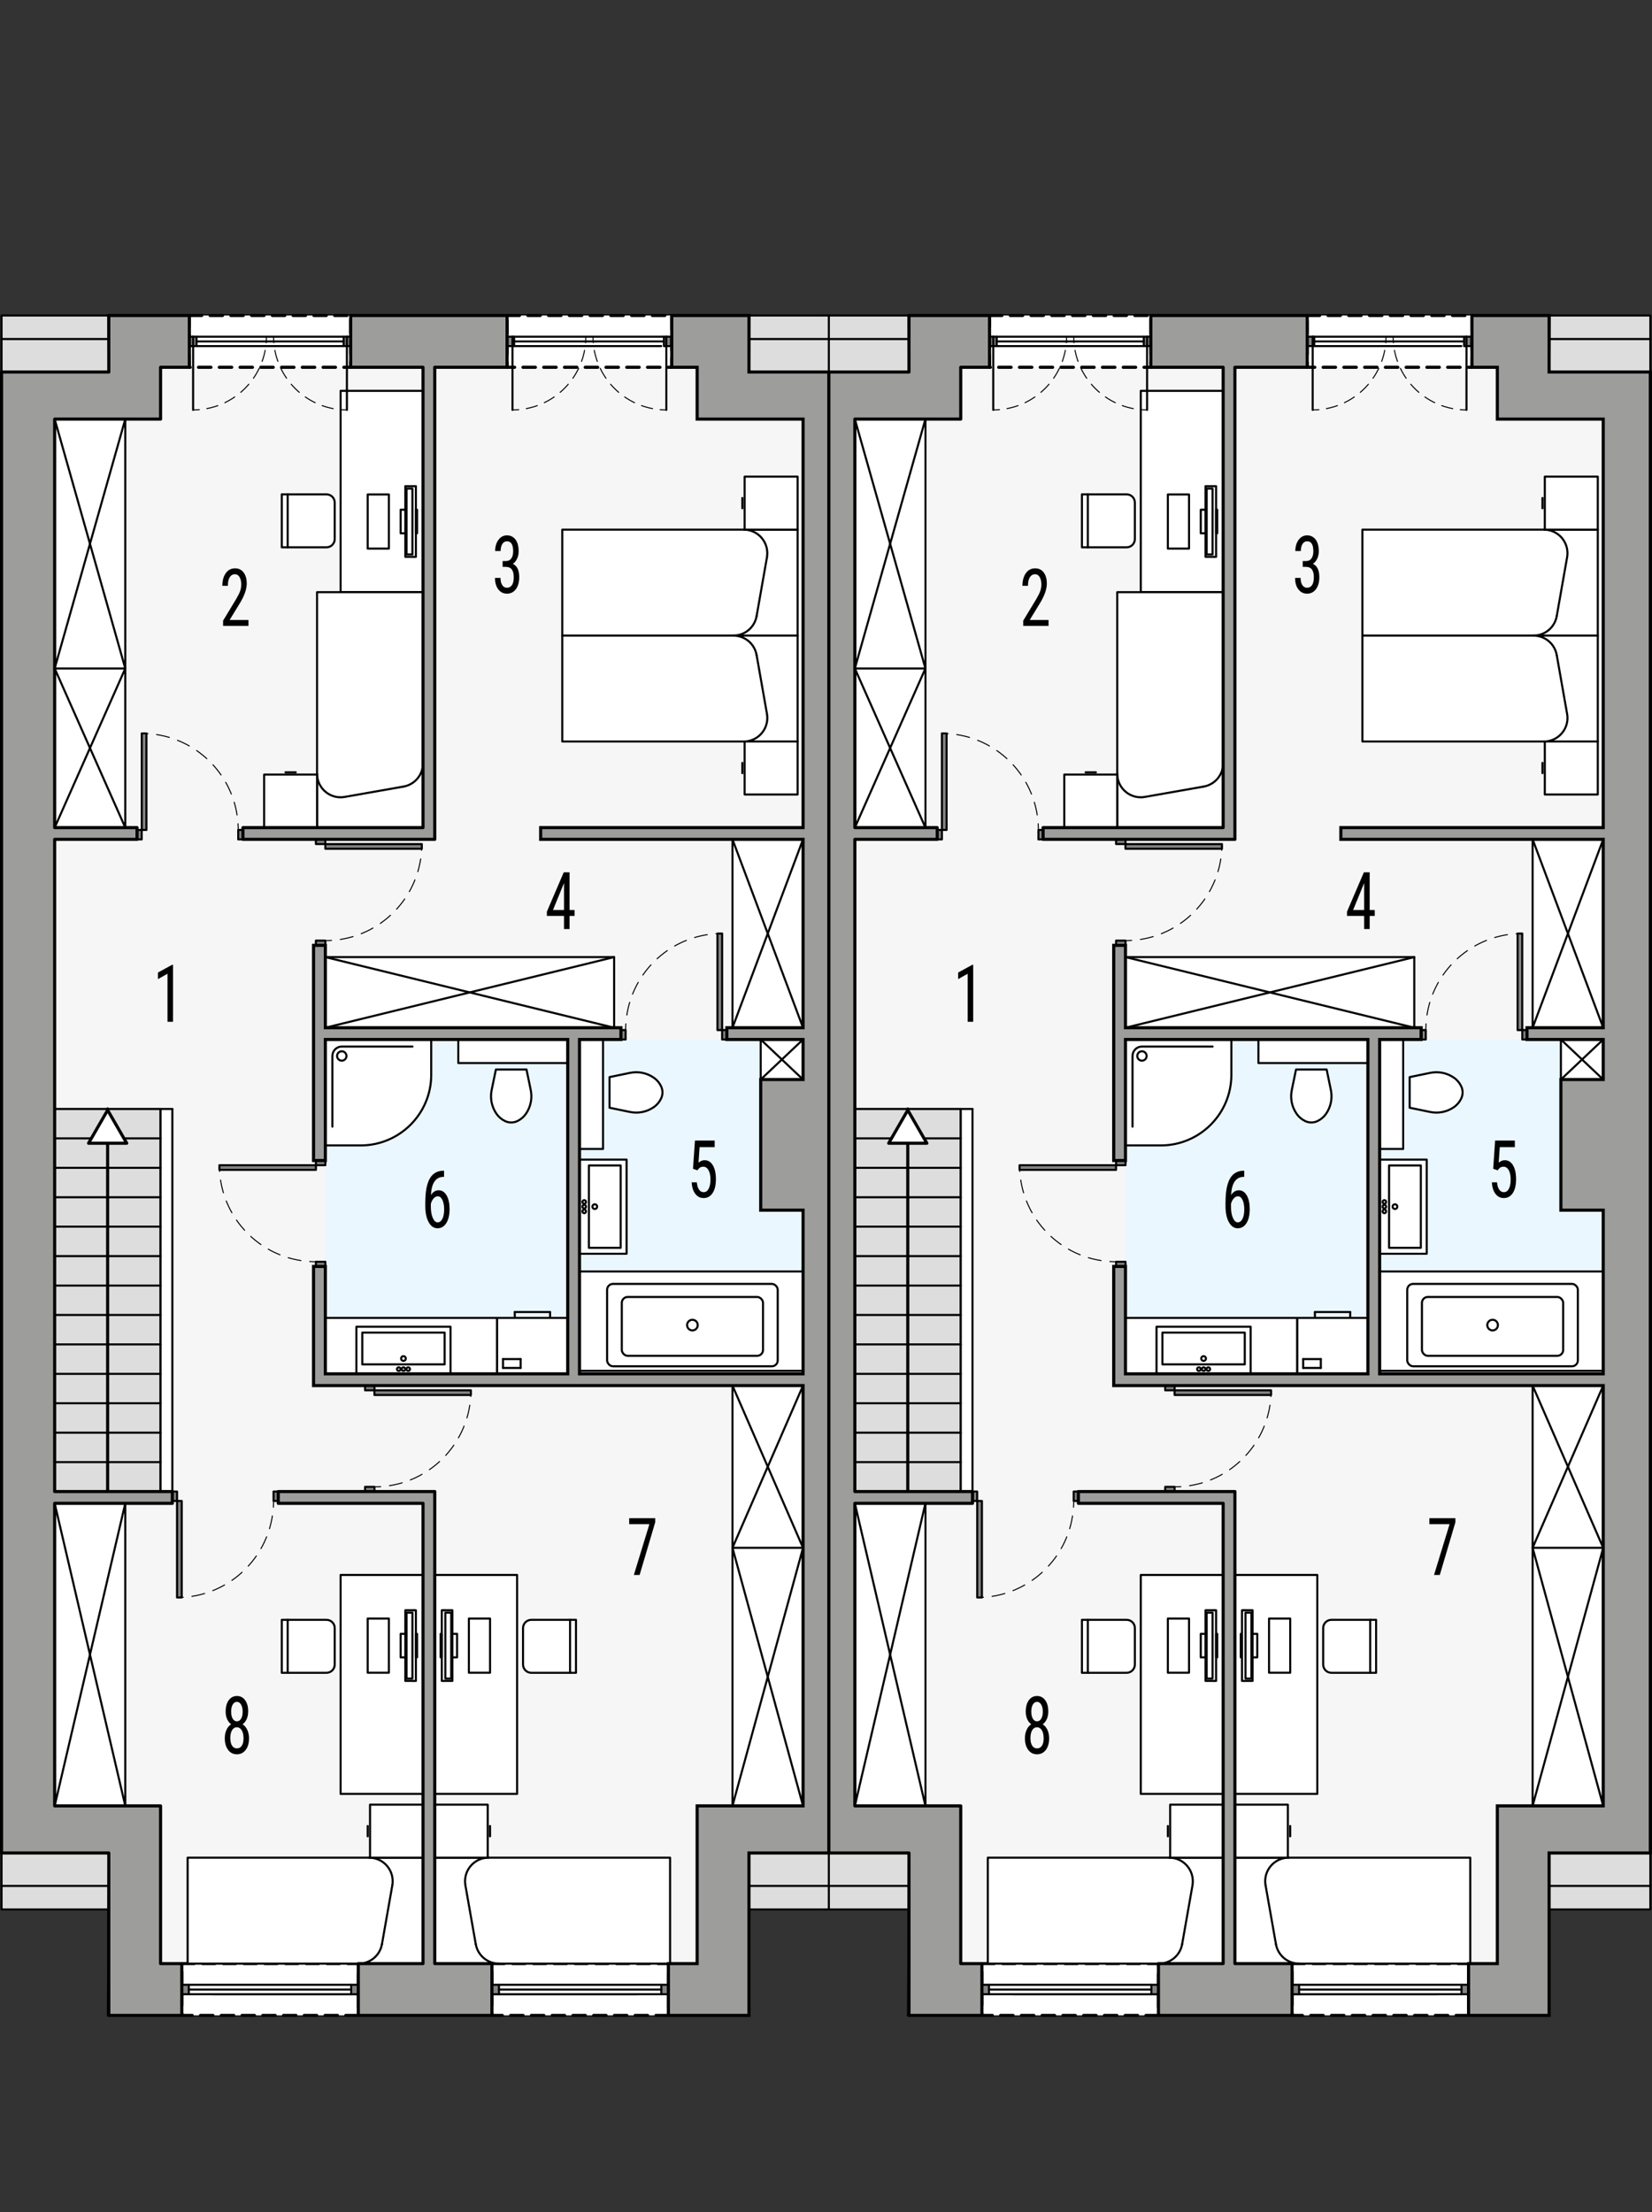 <?xml version="1.0" encoding="UTF-8"?><svg id="a" xmlns="http://www.w3.org/2000/svg" viewBox="0 0 397.96 532.67"><rect x="0" y="0" width="397.96" height="532.67" fill="#333333" stroke="none"/><rect x=".37" y="75.97" width="199.36" height="383.81" style="fill:#ddd; stroke:#000; stroke-linecap:round; stroke-linejoin:round; stroke-width:.5px;"/><polygon points="180.42 89.58 180.54 75.97 26.12 75.97 26.21 89.58 .37 89.68 .37 446.18 26.21 446.18 25.99 485.29 180.42 485.29 180.42 446.18 199.73 446.18 199.73 89.58 180.42 89.58" style="fill:#f6f6f6; stroke:#000; stroke-miterlimit:10; stroke-width:.5px;"/><rect x="78.37" y="250.3" width="115.09" height="80.5" style="fill:#ebf7fe; stroke-width:0px;"/><rect x="13.17" y="267.03" width="25.51" height="92.13" style="fill:#ddd; stroke:#000; stroke-linecap:round; stroke-linejoin:round; stroke-width:.5px;"/><rect x="45.61" y="75.97" width="38.87" height="12.47" style="fill:#fff; stroke:#000; stroke-dasharray:0 0 3 2; stroke-linecap:round; stroke-linejoin:round; stroke-width:.75px;"/><rect x="122.15" y="75.97" width="39.68" height="12.47" style="fill:#fff; stroke:#000; stroke-dasharray:0 0 3 2; stroke-linecap:round; stroke-linejoin:round; stroke-width:.75px;"/><rect x="118.5" y="472.82" width="42.52" height="12.47" style="fill:#fff; stroke:#000; stroke-dasharray:0 0 3 2; stroke-linecap:round; stroke-linejoin:round; stroke-width:.75px;"/><rect x="43.79" y="472.82" width="42.52" height="12.47" style="fill:#fff; stroke:#000; stroke-dasharray:0 0 3 2; stroke-linecap:round; stroke-linejoin:round; stroke-width:.75px;"/><rect x="78.37" y="317.34" width="41.39" height="13.46" style="fill:#fff; stroke:#000; stroke-linecap:round; stroke-linejoin:round; stroke-width:.5px;"/><rect x="38.68" y="267.03" width="2.83" height="92.13" style="fill:#fff; stroke-width:0px;"/><rect x="110.4" y="250.3" width="26.36" height="5.67" style="fill:#fff; stroke:#000; stroke-linecap:round; stroke-linejoin:round; stroke-width:.5px;"/><rect x="139.6" y="250.3" width="5.67" height="26.36" style="fill:#fff; stroke:#000; stroke-linecap:round; stroke-linejoin:round; stroke-width:.5px;"/><rect x="139.6" y="306.16" width="53.86" height="23.93" style="fill:#fff; stroke:#000; stroke-linecap:round; stroke-linejoin:round; stroke-width:.5px;"/><rect x="183.25" y="250.3" width="10.2" height="9.64" style="fill:#fff; stroke:#000; stroke-linecap:round; stroke-linejoin:round; stroke-width:.5px;"/><rect x="78.37" y="230.46" width="69.57" height="17.01" style="fill:#fff; stroke:#000; stroke-linecap:round; stroke-linejoin:round; stroke-width:.5px;"/><rect x="176.45" y="202.11" width="17.01" height="45.35" style="fill:#fff; stroke:#000; stroke-linecap:round; stroke-linejoin:round; stroke-width:.5px;"/><rect x="146.25" y="309.15" width="41.1" height="19.84" rx="1.42" ry="1.42" style="fill:#fff; stroke:#000; stroke-linecap:round; stroke-linejoin:round; stroke-width:.5px;"/><rect x="149.79" y="312.3" width="34.02" height="14.17" rx="1.42" ry="1.42" style="fill:none; stroke:#000; stroke-linecap:round; stroke-linejoin:round; stroke-width:.5px;"/><path d="M165.52,319.07c0-.7.57-1.28,1.28-1.28s1.28.57,1.28,1.28-.57,1.28-1.28,1.28-1.28-.57-1.28-1.28h0Z" style="fill:none; stroke:#000; stroke-linecap:round; stroke-linejoin:round; stroke-width:.5px;"/><rect x="82.05" y="379.24" width="19.84" height="52.72" style="fill:#fff; stroke:#000; stroke-linecap:round; stroke-linejoin:round; stroke-width:.5px;"/><rect x="104.73" y="379.24" width="19.84" height="52.72" style="fill:#fff; stroke:#000; stroke-linecap:round; stroke-linejoin:round; stroke-width:.5px;"/><rect x="82.05" y="94.11" width="19.84" height="48.47" style="fill:#fff; stroke:#000; stroke-linecap:round; stroke-linejoin:round; stroke-width:.5px;"/><polyline points="135.45 153.04 135.45 178.55 192.14 178.55 192.14 153.04 135.45 153.04" style="fill:#fff; stroke:#000; stroke-linecap:round; stroke-linejoin:round; stroke-width:.5px;"/><line x1="182.26" y1="157.73" x2="184.76" y2="171.9" style="fill:#fff; stroke:#000; stroke-linecap:round; stroke-linejoin:round; stroke-width:.5px;"/><path d="M182.26,157.73c-.48-2.71-2.83-4.68-5.58-4.68" style="fill:#fff; stroke:#000; stroke-linecap:round; stroke-linejoin:round; stroke-width:.5px;"/><path d="M179.17,178.55c3.13,0,5.67-2.54,5.67-5.67,0-.33-.03-.66-.09-.98" style="fill:#fff; stroke:#000; stroke-linecap:round; stroke-linejoin:round; stroke-width:.5px;"/><line x1="178.82" y1="186.17" x2="178.82" y2="183.69" style="fill:#fff; stroke:#000; stroke-linecap:round; stroke-linejoin:round; stroke-width:.5px;"/><polyline points="179.38 178.55 192.14 178.55 192.14 191.31 179.38 191.31 179.38 178.55" style="fill:#fff; stroke:#000; stroke-linecap:round; stroke-linejoin:round; stroke-width:.5px;"/><polyline points="135.45 153.04 135.45 127.53 192.14 127.53 192.14 153.04 135.45 153.04" style="fill:#fff; stroke:#000; stroke-linecap:round; stroke-linejoin:round; stroke-width:.5px;"/><line x1="182.26" y1="148.36" x2="184.76" y2="134.18" style="fill:#fff; stroke:#000; stroke-linecap:round; stroke-linejoin:round; stroke-width:.5px;"/><path d="M182.26,148.36c-.48,2.71-2.83,4.68-5.58,4.68" style="fill:#fff; stroke:#000; stroke-linecap:round; stroke-linejoin:round; stroke-width:.5px;"/><path d="M179.17,127.53c.33,0,.66.03.98.09,3.08.54,5.14,3.48,4.6,6.57" style="fill:#fff; stroke:#000; stroke-linecap:round; stroke-linejoin:round; stroke-width:.5px;"/><line x1="178.82" y1="119.91" x2="178.82" y2="122.39" style="fill:#fff; stroke:#000; stroke-linecap:round; stroke-linejoin:round; stroke-width:.5px;"/><polyline points="179.38 127.53 192.14 127.53 192.14 114.77 179.38 114.77 179.38 127.53" style="fill:#fff; stroke:#000; stroke-linecap:round; stroke-linejoin:round; stroke-width:.5px;"/><path d="M78.37,250.3v25.51h8.5c9.39,0,17.01-7.61,17.01-17.01v-8.5h-25.51Z" style="fill:#fff; stroke:#000; stroke-linecap:round; stroke-linejoin:round; stroke-width:.5px;"/><path d="M80.07,271.29v-17.02c0-1.25,1.02-2.27,2.27-2.27h17.02" style="fill:#fff; stroke:#000; stroke-linecap:round; stroke-linejoin:round; stroke-width:.5px;"/><path d="M81.2,254.27c0-.63.51-1.13,1.13-1.13s1.13.51,1.13,1.13-.51,1.13-1.13,1.13-1.13-.51-1.13-1.13h0Z" style="fill:#fff; stroke:#000; stroke-linecap:round; stroke-linejoin:round; stroke-width:.5px;"/><path d="M119.46,257.53l-1.02,4.93c-.42,2.01.01,4.1,1.19,5.78.53.75,1.25,1.34,2.08,1.73.91.42,1.96.42,2.87,0,.83-.39,1.55-.98,2.08-1.73,1.18-1.68,1.61-3.77,1.19-5.78l-1.02-4.93h-7.37" style="fill:#fff; stroke:#000; stroke-linecap:round; stroke-linejoin:round; stroke-width:.5px;"/><polyline points="85.85 330.81 85.85 319.47 108.53 319.47 108.53 330.81 85.85 330.81" style="fill:#fff; stroke:#000; stroke-linecap:round; stroke-linejoin:round; stroke-width:.5px;"/><rect x="87.27" y="320.88" width="19.84" height="7.65" style="fill:#fff; stroke:#000; stroke-linecap:round; stroke-linejoin:round; stroke-width:.5px;"/><path d="M96.62,327.12c0-.31.25-.57.57-.57s.57.25.57.57-.25.57-.57.57-.57-.25-.57-.57h0Z" style="fill:#fff; stroke:#000; stroke-linecap:round; stroke-linejoin:round; stroke-width:.5px;"/><path d="M96.76,329.67c0-.23.19-.43.43-.43s.43.19.43.43-.19.43-.43.43-.43-.19-.43-.43h0Z" style="fill:#fff; stroke:#000; stroke-linecap:round; stroke-linejoin:round; stroke-width:.5px;"/><path d="M97.9,329.67c0-.23.19-.43.43-.43s.43.19.43.43-.19.43-.43.43-.43-.19-.43-.43h0Z" style="fill:#fff; stroke:#000; stroke-linecap:round; stroke-linejoin:round; stroke-width:.5px;"/><path d="M95.63,329.67c0-.23.19-.43.43-.43s.43.19.43.43-.19.43-.43.43-.43-.19-.43-.43h0Z" style="fill:#fff; stroke:#000; stroke-linecap:round; stroke-linejoin:round; stroke-width:.5px;"/><line x1="132.51" y1="315.92" x2="124.01" y2="315.92" style="fill:#fff; stroke:#000; stroke-linecap:round; stroke-linejoin:round; stroke-width:.5px;"/><line x1="132.51" y1="317.34" x2="132.51" y2="315.92" style="fill:#fff; stroke:#000; stroke-linecap:round; stroke-linejoin:round; stroke-width:.5px;"/><line x1="124.01" y1="315.92" x2="124.01" y2="317.34" style="fill:#fff; stroke:#000; stroke-linecap:round; stroke-linejoin:round; stroke-width:.5px;"/><rect x="119.75" y="317.34" width="17.01" height="13.46" style="fill:#fff; stroke:#000; stroke-linecap:round; stroke-linejoin:round; stroke-width:.5px;"/><line x1="125.42" y1="327.26" x2="121.17" y2="327.26" style="fill:#fff; stroke:#000; stroke-linecap:round; stroke-linejoin:round; stroke-width:.5px;"/><line x1="125.42" y1="329.39" x2="125.42" y2="327.26" style="fill:#fff; stroke:#000; stroke-linecap:round; stroke-linejoin:round; stroke-width:.5px;"/><line x1="121.17" y1="327.26" x2="121.17" y2="329.39" style="fill:#fff; stroke:#000; stroke-linecap:round; stroke-linejoin:round; stroke-width:.5px;"/><line x1="121.17" y1="329.39" x2="125.42" y2="329.39" style="fill:#fff; stroke:#000; stroke-linecap:round; stroke-linejoin:round; stroke-width:.5px;"/><path d="M67.88,402.79h10.77c1.1,0,1.98-.89,1.98-1.98v-8.79c0-1.1-.89-1.98-1.98-1.98h-10.77v12.76" style="fill:#fff; stroke:#000; stroke-linecap:round; stroke-linejoin:round; stroke-width:.5px;"/><line x1="69.3" y1="402.79" x2="69.3" y2="390.03" style="fill:#fff; stroke:#000; stroke-linecap:round; stroke-linejoin:round; stroke-width:.5px;"/><line x1="99.63" y1="404.75" x2="99.63" y2="387.74" style="fill:#fff; stroke:#000; stroke-linecap:round; stroke-linejoin:round; stroke-width:.5px;"/><rect x="97.64" y="387.74" width="2.55" height="17.01" style="fill:#fff; stroke:#000; stroke-linecap:round; stroke-linejoin:round; stroke-width:.5px;"/><rect x="97.93" y="388.31" width="1.42" height="15.87" style="fill:#fff; stroke:#000; stroke-linecap:round; stroke-linejoin:round; stroke-width:.5px;"/><rect x="96.51" y="393.41" width="1.13" height="5.67" style="fill:#fff; stroke:#000; stroke-linecap:round; stroke-linejoin:round; stroke-width:.5px;"/><polyline points="93.68 389.73 93.68 402.77 88.57 402.77 88.57 389.73 93.68 389.73" style="fill:#fff; stroke:#000; stroke-linecap:round; stroke-linejoin:round; stroke-width:.5px;"/><rect x="100.19" y="393.41" width=".28" height="5.67" style="fill:#fff; stroke:#000; stroke-linecap:round; stroke-linejoin:round; stroke-width:.5px;"/><path d="M138.75,402.79h-10.77c-1.1,0-1.98-.89-1.98-1.98v-8.79c0-1.1.89-1.98,1.98-1.98h10.77v12.76" style="fill:#fff; stroke:#000; stroke-linecap:round; stroke-linejoin:round; stroke-width:.5px;"/><line x1="137.33" y1="402.79" x2="137.33" y2="390.03" style="fill:#fff; stroke:#000; stroke-linecap:round; stroke-linejoin:round; stroke-width:.5px;"/><line x1="107" y1="404.75" x2="107" y2="387.74" style="fill:#fff; stroke:#000; stroke-linecap:round; stroke-linejoin:round; stroke-width:.5px;"/><rect x="106.43" y="387.74" width="2.55" height="17.01" style="fill:#fff; stroke:#000; stroke-linecap:round; stroke-linejoin:round; stroke-width:.5px;"/><rect x="107.28" y="388.31" width="1.42" height="15.87" style="fill:#fff; stroke:#000; stroke-linecap:round; stroke-linejoin:round; stroke-width:.5px;"/><rect x="108.98" y="393.41" width="1.13" height="5.67" style="fill:#fff; stroke:#000; stroke-linecap:round; stroke-linejoin:round; stroke-width:.5px;"/><polyline points="112.95 389.73 112.95 402.77 118.05 402.77 118.05 389.73 112.95 389.73" style="fill:#fff; stroke:#000; stroke-linecap:round; stroke-linejoin:round; stroke-width:.5px;"/><rect x="106.15" y="393.41" width=".28" height="5.67" style="fill:#fff; stroke:#000; stroke-linecap:round; stroke-linejoin:round; stroke-width:.5px;"/><path d="M67.88,119.04h10.77c1.1,0,1.98.89,1.98,1.98v8.79c0,1.1-.89,1.98-1.98,1.98h-10.77v-12.76" style="fill:#fff; stroke:#000; stroke-linecap:round; stroke-linejoin:round; stroke-width:.5px;"/><line x1="69.3" y1="119.04" x2="69.3" y2="131.8" style="fill:#fff; stroke:#000; stroke-linecap:round; stroke-linejoin:round; stroke-width:.5px;"/><line x1="99.63" y1="117.07" x2="99.63" y2="134.08" style="fill:#fff; stroke:#000; stroke-linecap:round; stroke-linejoin:round; stroke-width:.5px;"/><rect x="97.64" y="117.07" width="2.55" height="17.01" style="fill:#fff; stroke:#000; stroke-linecap:round; stroke-linejoin:round; stroke-width:.5px;"/><rect x="97.93" y="117.64" width="1.42" height="15.87" style="fill:#fff; stroke:#000; stroke-linecap:round; stroke-linejoin:round; stroke-width:.5px;"/><rect x="96.51" y="122.74" width="1.13" height="5.67" style="fill:#fff; stroke:#000; stroke-linecap:round; stroke-linejoin:round; stroke-width:.5px;"/><polyline points="93.68 132.1 93.68 119.06 88.57 119.06 88.57 132.1 93.68 132.1" style="fill:#fff; stroke:#000; stroke-linecap:round; stroke-linejoin:round; stroke-width:.5px;"/><rect x="100.19" y="122.74" width=".28" height="5.67" style="fill:#fff; stroke:#000; stroke-linecap:round; stroke-linejoin:round; stroke-width:.5px;"/><polyline points="101.9 142.59 76.38 142.59 76.38 199.28 101.9 199.28 101.9 142.59" style="fill:#fff; stroke:#000; stroke-linecap:round; stroke-linejoin:round; stroke-width:.5px;"/><line x1="97.21" y1="189.4" x2="83.04" y2="191.89" style="fill:#fff; stroke:#000; stroke-linecap:round; stroke-linejoin:round; stroke-width:.5px;"/><path d="M97.21,189.4c2.71-.48,4.68-2.83,4.68-5.58" style="fill:#fff; stroke:#000; stroke-linecap:round; stroke-linejoin:round; stroke-width:.5px;"/><path d="M76.38,186.31c0,3.13,2.54,5.67,5.67,5.67.33,0,.66-.03.98-.09" style="fill:#fff; stroke:#000; stroke-linecap:round; stroke-linejoin:round; stroke-width:.5px;"/><line x1="68.77" y1="185.96" x2="71.25" y2="185.96" style="fill:#fff; stroke:#000; stroke-linecap:round; stroke-linejoin:round; stroke-width:.5px;"/><polyline points="76.38 186.52 76.38 199.28 63.63 199.28 63.63 186.52 76.38 186.52" style="fill:#fff; stroke:#000; stroke-linecap:round; stroke-linejoin:round; stroke-width:.5px;"/><path d="M42.65,384.66c.5,0,1-.02,1.5-.05" style="fill:none; stroke:#000; stroke-linecap:round; stroke-linejoin:round; stroke-width:.25px;"/><path d="M46.23,384.39c10.31-1.6,18.39-9.97,19.52-20.43" style="fill:none; stroke:#000; stroke-dasharray:0 0 3.14 2.09; stroke-linecap:round; stroke-linejoin:round; stroke-width:.25px;"/><path d="M65.85,362.92c.03-.5.05-1,.05-1.5" style="fill:none; stroke:#000; stroke-linecap:round; stroke-linejoin:round; stroke-width:.25px;"/><rect x="41.52" y="359.15" width="1.13" height="2.27" style="fill:#848484; stroke:#000; stroke-linecap:round; stroke-linejoin:round; stroke-width:.5px;"/><rect x="65.9" y="359.15" width="1.13" height="2.27" style="fill:#848484; stroke:#000; stroke-linecap:round; stroke-linejoin:round; stroke-width:.5px;"/><rect x="42.65" y="361.42" width="1.13" height="23.24" style="fill:#848484; stroke:#000; stroke-linecap:round; stroke-linejoin:round; stroke-width:.5px;"/><path d="M113.45,334.77c0,.5-.02,1-.05,1.5" style="fill:none; stroke:#000; stroke-linecap:round; stroke-linejoin:round; stroke-width:.25px;"/><path d="M113.17,338.36c-1.59,10.31-9.97,18.39-20.42,19.52" style="fill:none; stroke:#000; stroke-dasharray:0 0 3.14 2.09; stroke-linecap:round; stroke-linejoin:round; stroke-width:.25px;"/><path d="M91.7,357.97c-.5.03-1,.05-1.5.05" style="fill:none; stroke:#000; stroke-linecap:round; stroke-linejoin:round; stroke-width:.25px;"/><rect x="87.94" y="333.64" width="2.27" height="1.13" style="fill:#848484; stroke:#000; stroke-linecap:round; stroke-linejoin:round; stroke-width:.5px;"/><rect x="87.94" y="358.02" width="2.27" height="1.13" style="fill:#848484; stroke:#000; stroke-linecap:round; stroke-linejoin:round; stroke-width:.5px;"/><rect x="90.2" y="334.77" width="23.24" height="1.13" style="fill:#848484; stroke:#000; stroke-linecap:round; stroke-linejoin:round; stroke-width:.5px;"/><path d="M101.61,203.25c0,.5-.02,1-.05,1.5" style="fill:none; stroke:#000; stroke-linecap:round; stroke-linejoin:round; stroke-width:.25px;"/><path d="M101.34,206.83c-1.59,10.31-9.97,18.39-20.42,19.52" style="fill:none; stroke:#000; stroke-dasharray:0 0 3.14 2.09; stroke-linecap:round; stroke-linejoin:round; stroke-width:.25px;"/><path d="M79.87,226.44c-.5.03-1,.05-1.5.05" style="fill:none; stroke:#000; stroke-linecap:round; stroke-linejoin:round; stroke-width:.25px;"/><rect x="76.1" y="202.11" width="2.27" height="1.13" style="fill:#848484; stroke:#000; stroke-linecap:round; stroke-linejoin:round; stroke-width:.5px;"/><rect x="76.1" y="226.49" width="2.27" height="1.13" style="fill:#848484; stroke:#000; stroke-linecap:round; stroke-linejoin:round; stroke-width:.5px;"/><rect x="78.37" y="203.25" width="23.24" height="1.13" style="fill:#848484; stroke:#000; stroke-linecap:round; stroke-linejoin:round; stroke-width:.5px;"/><path d="M52.86,280.57c0,.5.02,1,.05,1.5" style="fill:none; stroke:#000; stroke-linecap:round; stroke-linejoin:round; stroke-width:.25px;"/><path d="M53.13,284.15c1.59,10.31,9.97,18.39,20.42,19.52" style="fill:none; stroke:#000; stroke-dasharray:0 0 3.14 2.09; stroke-linecap:round; stroke-linejoin:round; stroke-width:.25px;"/><path d="M74.6,303.77c.5.03,1,.05,1.5.05" style="fill:none; stroke:#000; stroke-linecap:round; stroke-linejoin:round; stroke-width:.25px;"/><rect x="76.1" y="279.44" width="2.27" height="1.13" style="fill:#848484; stroke:#000; stroke-linecap:round; stroke-linejoin:round; stroke-width:.5px;"/><rect x="76.1" y="303.82" width="2.27" height="1.13" style="fill:#848484; stroke:#000; stroke-linecap:round; stroke-linejoin:round; stroke-width:.5px;"/><rect x="52.86" y="280.57" width="23.24" height="1.13" style="fill:#848484; stroke:#000; stroke-linecap:round; stroke-linejoin:round; stroke-width:.5px;"/><path d="M34.15,176.6c.5,0,1,.02,1.5.05" style="fill:none; stroke:#000; stroke-linecap:round; stroke-linejoin:round; stroke-width:.25px;"/><path d="M37.73,176.88c10.31,1.59,18.39,9.97,19.52,20.42" style="fill:none; stroke:#000; stroke-dasharray:0 0 3.14 2.09; stroke-linecap:round; stroke-linejoin:round; stroke-width:.25px;"/><path d="M57.34,198.35c.03.5.05,1,.05,1.5" style="fill:none; stroke:#000; stroke-linecap:round; stroke-linejoin:round; stroke-width:.25px;"/><rect x="33.01" y="199.85" width="1.13" height="2.27" style="fill:#848484; stroke:#000; stroke-linecap:round; stroke-linejoin:round; stroke-width:.5px;"/><rect x="57.39" y="199.85" width="1.13" height="2.27" style="fill:#848484; stroke:#000; stroke-linecap:round; stroke-linejoin:round; stroke-width:.5px;"/><rect x="34.15" y="176.6" width="1.13" height="23.24" style="fill:#848484; stroke:#000; stroke-linecap:round; stroke-linejoin:round; stroke-width:.5px;"/><path d="M146.83,259.36l4.93-1.02c2.01-.42,4.1.01,5.78,1.19.75.53,1.34,1.25,1.73,2.08.42.91.42,1.96,0,2.87-.39.83-.98,1.55-1.73,2.08-1.68,1.18-3.77,1.61-5.78,1.19l-4.93-1.02v-7.37" style="fill:#fff; stroke:#000; stroke-linecap:round; stroke-linejoin:round; stroke-width:.5px;"/><polyline points="139.6 279.22 150.94 279.22 150.94 301.89 139.6 301.89 139.6 279.22" style="fill:#fff; stroke:#000; stroke-linecap:round; stroke-linejoin:round; stroke-width:.5px;"/><rect x="141.86" y="280.63" width="7.65" height="19.84" style="fill:#fff; stroke:#000; stroke-linecap:round; stroke-linejoin:round; stroke-width:.5px;"/><path d="M142.71,290.55c0-.31.25-.57.57-.57s.57.25.57.57-.25.57-.57.57-.57-.25-.57-.57h0Z" style="fill:#fff; stroke:#000; stroke-linecap:round; stroke-linejoin:round; stroke-width:.5px;"/><path d="M140.31,290.55c0-.23.19-.43.43-.43s.43.19.43.43-.19.43-.43.43-.43-.19-.43-.43h0Z" style="fill:#fff; stroke:#000; stroke-linecap:round; stroke-linejoin:round; stroke-width:.5px;"/><path d="M140.31,291.69c0-.23.19-.43.43-.43s.43.19.43.43-.19.43-.43.43-.43-.19-.43-.43h0Z" style="fill:#fff; stroke:#000; stroke-linecap:round; stroke-linejoin:round; stroke-width:.5px;"/><path d="M140.31,289.42c0-.23.19-.43.43-.43s.43.19.43.43-.19.43-.43.43-.43-.19-.43-.43h0Z" style="fill:#fff; stroke:#000; stroke-linecap:round; stroke-linejoin:round; stroke-width:.5px;"/><path d="M173.96,224.79c-.5,0-1,.02-1.5.05" style="fill:none; stroke:#000; stroke-linecap:round; stroke-linejoin:round; stroke-width:.25px;"/><path d="M170.38,225.06c-10.31,1.59-18.39,9.97-19.52,20.42" style="fill:none; stroke:#000; stroke-dasharray:0 0 3.14 2.09; stroke-linecap:round; stroke-linejoin:round; stroke-width:.25px;"/><path d="M150.76,246.53c-.03.5-.05,1-.05,1.5" style="fill:none; stroke:#000; stroke-linecap:round; stroke-linejoin:round; stroke-width:.25px;"/><rect x="173.96" y="248.03" width="1.13" height="2.27" style="fill:#848484; stroke:#000; stroke-linecap:round; stroke-linejoin:round; stroke-width:.5px;"/><rect x="149.58" y="248.03" width="1.13" height="2.27" style="fill:#848484; stroke:#000; stroke-linecap:round; stroke-linejoin:round; stroke-width:.5px;"/><rect x="172.83" y="224.79" width="1.13" height="23.24" style="fill:#848484; stroke:#000; stroke-linecap:round; stroke-linejoin:round; stroke-width:.5px;"/><polyline points="86.31 477.92 86.31 480.19 84.6 480.19 84.6 477.92 86.31 477.92" style="fill:#848484; stroke:#000; stroke-linecap:round; stroke-linejoin:round; stroke-width:.5px;"/><polyline points="45.49 477.92 45.49 480.19 43.79 480.19 43.79 477.92 45.49 477.92" style="fill:#848484; stroke:#000; stroke-linecap:round; stroke-linejoin:round; stroke-width:.5px;"/><line x1="84.6" y1="477.92" x2="45.49" y2="477.92" style="fill:#fff; stroke:#000; stroke-linecap:round; stroke-linejoin:round; stroke-width:.5px;"/><line x1="84.6" y1="479.06" x2="45.49" y2="479.06" style="fill:#fff; stroke:#000; stroke-linecap:round; stroke-linejoin:round; stroke-width:.5px;"/><line x1="84.6" y1="480.19" x2="45.49" y2="480.19" style="fill:#fff; stroke:#000; stroke-linecap:round; stroke-linejoin:round; stroke-width:.5px;"/><polyline points="161.42 472.82 161.42 447.31 104.73 447.31 104.73 472.82 161.42 472.82" style="fill:#fff; stroke:#000; stroke-linecap:round; stroke-linejoin:round; stroke-width:.5px;"/><line x1="114.61" y1="468.14" x2="112.11" y2="453.96" style="fill:#fff; stroke:#000; stroke-linecap:round; stroke-linejoin:round; stroke-width:.5px;"/><path d="M114.61,468.14c.48,2.71,2.83,4.68,5.58,4.68" style="fill:#fff; stroke:#000; stroke-linecap:round; stroke-linejoin:round; stroke-width:.5px;"/><path d="M117.7,447.31c-3.13,0-5.67,2.54-5.67,5.67,0,.33.03.66.09.98" style="fill:#fff; stroke:#000; stroke-linecap:round; stroke-linejoin:round; stroke-width:.5px;"/><line x1="118.05" y1="439.69" x2="118.05" y2="442.17" style="fill:#fff; stroke:#000; stroke-linecap:round; stroke-linejoin:round; stroke-width:.5px;"/><polyline points="117.49 447.31 104.73 447.31 104.73 434.55 117.49 434.55 117.49 447.31" style="fill:#fff; stroke:#000; stroke-linecap:round; stroke-linejoin:round; stroke-width:.5px;"/><polyline points="45.2 472.82 45.2 447.31 101.9 447.31 101.9 472.82 45.2 472.82" style="fill:#fff; stroke:#000; stroke-linecap:round; stroke-linejoin:round; stroke-width:.5px;"/><line x1="92.01" y1="468.14" x2="94.51" y2="453.96" style="fill:#fff; stroke:#000; stroke-linecap:round; stroke-linejoin:round; stroke-width:.5px;"/><path d="M92.01,468.14c-.48,2.71-2.83,4.68-5.58,4.68" style="fill:#fff; stroke:#000; stroke-linecap:round; stroke-linejoin:round; stroke-width:.5px;"/><path d="M88.93,447.31c.33,0,.66.03.98.09,3.08.54,5.14,3.48,4.6,6.57" style="fill:#fff; stroke:#000; stroke-linecap:round; stroke-linejoin:round; stroke-width:.5px;"/><line x1="88.57" y1="439.69" x2="88.57" y2="442.17" style="fill:#fff; stroke:#000; stroke-linecap:round; stroke-linejoin:round; stroke-width:.5px;"/><polyline points="89.14 447.31 101.9 447.31 101.9 434.55 89.14 434.55 89.14 447.31" style="fill:#fff; stroke:#000; stroke-linecap:round; stroke-linejoin:round; stroke-width:.5px;"/><polyline points="118.5 477.92 118.5 480.19 120.2 480.19 120.2 477.92 118.5 477.92" style="fill:#848484; stroke:#000; stroke-linecap:round; stroke-linejoin:round; stroke-width:.5px;"/><polyline points="159.31 477.92 159.31 480.19 161.01 480.19 161.01 477.92 159.31 477.92" style="fill:#848484; stroke:#000; stroke-linecap:round; stroke-linejoin:round; stroke-width:.5px;"/><line x1="120.2" y1="477.92" x2="159.31" y2="477.92" style="fill:#fff; stroke:#000; stroke-linecap:round; stroke-linejoin:round; stroke-width:.5px;"/><line x1="120.2" y1="479.06" x2="159.31" y2="479.06" style="fill:#fff; stroke:#000; stroke-linecap:round; stroke-linejoin:round; stroke-width:.5px;"/><line x1="120.2" y1="480.19" x2="159.31" y2="480.19" style="fill:#fff; stroke:#000; stroke-linecap:round; stroke-linejoin:round; stroke-width:.5px;"/><polyline points="84.48 81.07 84.48 83.34 82.78 83.34 82.78 81.07 84.48 81.07" style="fill:#848484; stroke:#000; stroke-linecap:round; stroke-linejoin:round; stroke-width:.5px;"/><polyline points="47.35 81.07 47.35 83.34 45.64 83.34 45.64 81.07 47.35 81.07" style="fill:#848484; stroke:#000; stroke-linecap:round; stroke-linejoin:round; stroke-width:.5px;"/><line x1="82.78" y1="81.07" x2="47.35" y2="81.07" style="fill:#fff; stroke:#000; stroke-linecap:round; stroke-linejoin:round; stroke-width:.5px;"/><line x1="82.78" y1="82.21" x2="47.35" y2="82.21" style="fill:#fff; stroke:#000; stroke-linecap:round; stroke-linejoin:round; stroke-width:.5px;"/><line x1="82.78" y1="83.34" x2="47.35" y2="83.34" style="fill:#fff; stroke:#000; stroke-linecap:round; stroke-linejoin:round; stroke-width:.5px;"/><polyline points="122.15 81.07 122.15 83.34 123.85 83.34 123.85 81.07 122.15 81.07" style="fill:#848484; stroke:#000; stroke-linecap:round; stroke-linejoin:round; stroke-width:.5px;"/><polyline points="159.94 81.07 159.94 83.34 161.64 83.34 161.64 81.07 159.94 81.07" style="fill:#848484; stroke:#000; stroke-linecap:round; stroke-linejoin:round; stroke-width:.5px;"/><line x1="123.85" y1="81.07" x2="159.94" y2="81.07" style="fill:#fff; stroke:#000; stroke-linecap:round; stroke-linejoin:round; stroke-width:.5px;"/><line x1="123.85" y1="82.21" x2="159.94" y2="82.21" style="fill:#fff; stroke:#000; stroke-linecap:round; stroke-linejoin:round; stroke-width:.5px;"/><line x1="123.85" y1="83.34" x2="159.28" y2="83.34" style="fill:#fff; stroke:#000; stroke-linecap:round; stroke-linejoin:round; stroke-width:.5px;"/><line x1="83.57" y1="81.03" x2="83.57" y2="98.7" style="fill:#fff; stroke:#000; stroke-linecap:round; stroke-linejoin:round; stroke-width:.5px;"/><line x1="84.43" y1="81.03" x2="84.43" y2="81.03" style="fill:#fff; stroke:#000; stroke-linecap:round; stroke-linejoin:round; stroke-width:.5px;"/><path d="M83.57,98.7c-.51,0-1.01-.02-1.5-.06" style="fill:none; stroke:#000; stroke-linecap:round; stroke-linejoin:round; stroke-width:.25px;"/><path d="M80.26,98.39c-7.4-1.4-13.16-7.42-14.19-14.94" style="fill:none; stroke:#000; stroke-dasharray:0 0 2.75 1.83; stroke-linecap:round; stroke-linejoin:round; stroke-width:.25px;"/><path d="M65.97,82.53c-.04-.49-.06-.99-.06-1.5" style="fill:none; stroke:#000; stroke-linecap:round; stroke-linejoin:round; stroke-width:.25px;"/><line x1="46.52" y1="81.03" x2="46.52" y2="98.7" style="fill:#fff; stroke:#000; stroke-linecap:round; stroke-linejoin:round; stroke-width:.5px;"/><line x1="45.66" y1="81.03" x2="45.66" y2="81.03" style="fill:#fff; stroke:#000; stroke-linecap:round; stroke-linejoin:round; stroke-width:.5px;"/><path d="M46.52,98.7c.5,0,1-.02,1.5-.06" style="fill:none; stroke:#000; stroke-linecap:round; stroke-linejoin:round; stroke-width:.25px;"/><path d="M49.83,98.39c7.4-1.4,13.16-7.42,14.19-14.94" style="fill:none; stroke:#000; stroke-dasharray:0 0 2.75 1.83; stroke-linecap:round; stroke-linejoin:round; stroke-width:.25px;"/><path d="M64.12,82.53c.04-.49.06-.99.06-1.5" style="fill:none; stroke:#000; stroke-linecap:round; stroke-linejoin:round; stroke-width:.25px;"/><line x1="160.52" y1="81.03" x2="160.52" y2="98.7" style="fill:#fff; stroke:#000; stroke-linecap:round; stroke-linejoin:round; stroke-width:.5px;"/><path d="M160.52,98.7c-.51,0-1.01-.02-1.5-.06" style="fill:none; stroke:#000; stroke-linecap:round; stroke-linejoin:round; stroke-width:.25px;"/><path d="M157.2,98.39c-7.4-1.4-13.16-7.42-14.19-14.94" style="fill:none; stroke:#000; stroke-dasharray:0 0 2.75 1.83; stroke-linecap:round; stroke-linejoin:round; stroke-width:.25px;"/><path d="M142.91,82.53c-.04-.49-.06-.99-.06-1.5" style="fill:none; stroke:#000; stroke-linecap:round; stroke-linejoin:round; stroke-width:.25px;"/><line x1="123.46" y1="81.03" x2="123.46" y2="98.7" style="fill:#fff; stroke:#000; stroke-linecap:round; stroke-linejoin:round; stroke-width:.5px;"/><path d="M123.46,98.7c.5,0,1-.02,1.5-.06" style="fill:none; stroke:#000; stroke-linecap:round; stroke-linejoin:round; stroke-width:.25px;"/><path d="M126.78,98.39c7.4-1.4,13.16-7.42,14.19-14.94" style="fill:none; stroke:#000; stroke-dasharray:0 0 2.75 1.83; stroke-linecap:round; stroke-linejoin:round; stroke-width:.25px;"/><path d="M141.06,82.53c.04-.49.06-.99.06-1.5" style="fill:none; stroke:#000; stroke-linecap:round; stroke-linejoin:round; stroke-width:.25px;"/><line x1="38.68" y1="359.15" x2="38.68" y2="267.03" style="fill:none; stroke:#000; stroke-linecap:round; stroke-linejoin:round; stroke-width:.5px;"/><line x1="41.52" y1="359.15" x2="41.52" y2="267.03" style="fill:none; stroke:#000; stroke-linecap:round; stroke-linejoin:round; stroke-width:.5px;"/><line x1="41.52" y1="267.03" x2="13.17" y2="267.03" style="fill:none; stroke:#000; stroke-linecap:round; stroke-linejoin:round; stroke-width:.5px;"/><line x1="38.68" y1="274.11" x2="13.17" y2="274.11" style="fill:none; stroke:#000; stroke-linecap:round; stroke-linejoin:round; stroke-width:.5px;"/><line x1="38.68" y1="281.2" x2="13.17" y2="281.2" style="fill:none; stroke:#000; stroke-linecap:round; stroke-linejoin:round; stroke-width:.5px;"/><line x1="38.68" y1="288.29" x2="13.17" y2="288.29" style="fill:none; stroke:#000; stroke-linecap:round; stroke-linejoin:round; stroke-width:.5px;"/><line x1="38.68" y1="295.37" x2="13.17" y2="295.37" style="fill:none; stroke:#000; stroke-linecap:round; stroke-linejoin:round; stroke-width:.5px;"/><line x1="38.68" y1="302.46" x2="13.17" y2="302.46" style="fill:none; stroke:#000; stroke-linecap:round; stroke-linejoin:round; stroke-width:.5px;"/><line x1="38.68" y1="309.55" x2="13.17" y2="309.55" style="fill:none; stroke:#000; stroke-linecap:round; stroke-linejoin:round; stroke-width:.5px;"/><line x1="38.68" y1="316.63" x2="13.17" y2="316.63" style="fill:none; stroke:#000; stroke-linecap:round; stroke-linejoin:round; stroke-width:.5px;"/><line x1="38.68" y1="323.72" x2="13.17" y2="323.72" style="fill:none; stroke:#000; stroke-linecap:round; stroke-linejoin:round; stroke-width:.5px;"/><line x1="38.68" y1="330.81" x2="13.17" y2="330.81" style="fill:none; stroke:#000; stroke-linecap:round; stroke-linejoin:round; stroke-width:.5px;"/><line x1="38.68" y1="337.89" x2="13.17" y2="337.89" style="fill:none; stroke:#000; stroke-linecap:round; stroke-linejoin:round; stroke-width:.5px;"/><line x1="38.68" y1="344.98" x2="13.17" y2="344.98" style="fill:none; stroke:#000; stroke-linecap:round; stroke-linejoin:round; stroke-width:.5px;"/><line x1="38.68" y1="352.07" x2="13.17" y2="352.07" style="fill:none; stroke:#000; stroke-linecap:round; stroke-linejoin:round; stroke-width:.5px;"/><line x1="25.93" y1="267.03" x2="25.93" y2="359.15" style="fill:none; stroke:#000; stroke-linecap:round; stroke-linejoin:round; stroke-width:.75px;"/><line x1="78.37" y1="230.46" x2="147.94" y2="247.47" style="fill:none; stroke:#000; stroke-linecap:round; stroke-linejoin:round; stroke-width:.5px;"/><line x1="147.94" y1="230.46" x2="78.37" y2="247.47" style="fill:none; stroke:#000; stroke-linecap:round; stroke-linejoin:round; stroke-width:.5px;"/><rect x="13.17" y="100.92" width="17.01" height="98.36" style="fill:#fff; stroke:#000; stroke-linecap:round; stroke-linejoin:round; stroke-width:.5px;"/><line x1="13.17" y1="100.92" x2="30.18" y2="160.96" style="fill:none; stroke:#000; stroke-linecap:round; stroke-linejoin:round; stroke-width:.5px;"/><line x1="30.18" y1="100.92" x2="13.17" y2="160.96" style="fill:none; stroke:#000; stroke-linecap:round; stroke-linejoin:round; stroke-width:.5px;"/><line x1="13.17" y1="199.28" x2="30.18" y2="160.96" style="fill:none; stroke:#000; stroke-linecap:round; stroke-linejoin:round; stroke-width:.5px;"/><line x1="30.18" y1="199.28" x2="13.17" y2="160.96" style="fill:none; stroke:#000; stroke-linecap:round; stroke-linejoin:round; stroke-width:.5px;"/><line x1="13.17" y1="160.96" x2="30.18" y2="160.96" style="fill:none; stroke:#000; stroke-linecap:round; stroke-linejoin:round; stroke-width:.5px;"/><rect x="176.45" y="333.64" width="17.01" height="101.2" style="fill:#fff; stroke:#000; stroke-linecap:round; stroke-linejoin:round; stroke-width:.5px;"/><line x1="193.45" y1="333.64" x2="176.45" y2="372.7" style="fill:none; stroke:#000; stroke-linecap:round; stroke-linejoin:round; stroke-width:.5px;"/><line x1="176.45" y1="333.64" x2="193.45" y2="372.7" style="fill:none; stroke:#000; stroke-linecap:round; stroke-linejoin:round; stroke-width:.5px;"/><line x1="193.45" y1="434.84" x2="176.45" y2="372.7" style="fill:none; stroke:#000; stroke-linecap:round; stroke-linejoin:round; stroke-width:.5px;"/><line x1="176.45" y1="434.84" x2="193.45" y2="372.7" style="fill:none; stroke:#000; stroke-linecap:round; stroke-linejoin:round; stroke-width:.5px;"/><line x1="176.45" y1="247.47" x2="193.45" y2="202.11" style="fill:none; stroke:#000; stroke-linecap:round; stroke-linejoin:round; stroke-width:.5px;"/><line x1="193.45" y1="247.47" x2="176.45" y2="202.11" style="fill:none; stroke:#000; stroke-linecap:round; stroke-linejoin:round; stroke-width:.5px;"/><line x1="183.25" y1="259.94" x2="193.45" y2="250.3" style="fill:none; stroke:#000; stroke-linecap:round; stroke-linejoin:round; stroke-width:.5px;"/><line x1="193.45" y1="259.94" x2="183.25" y2="250.3" style="fill:none; stroke:#000; stroke-linecap:round; stroke-linejoin:round; stroke-width:.5px;"/><line x1="176.45" y1="372.7" x2="193.45" y2="372.7" style="fill:none; stroke:#000; stroke-linecap:round; stroke-linejoin:round; stroke-width:.5px;"/><rect x="13.17" y="361.99" width="17.01" height="72.85" style="fill:#fff; stroke:#000; stroke-linecap:round; stroke-linejoin:round; stroke-width:.5px;"/><line x1="13.17" y1="361.99" x2="30.18" y2="434.84" style="fill:none; stroke:#000; stroke-linecap:round; stroke-linejoin:round; stroke-width:.5px;"/><line x1="30.18" y1="361.99" x2="13.17" y2="434.84" style="fill:none; stroke:#000; stroke-linecap:round; stroke-linejoin:round; stroke-width:.5px;"/><line x1="51.28" y1="480.19" x2="86.31" y2="480.19" style="fill:none; stroke:#000; stroke-linecap:round; stroke-linejoin:round; stroke-width:.5px;"/><line x1="26.21" y1="476.79" x2="26.21" y2="459.78" style="fill:none; stroke:#000; stroke-linecap:round; stroke-linejoin:round; stroke-width:.5px;"/><line x1="199.73" y1="454.11" x2="180.42" y2="454.11" style="fill:none; stroke:#000; stroke-linecap:round; stroke-linejoin:round; stroke-width:.5px;"/><line x1="180.42" y1="459.78" x2="180.42" y2="459.78" style="fill:none; stroke:#000; stroke-linecap:round; stroke-linejoin:round; stroke-width:.5px;"/><line x1="153.52" y1="480.19" x2="118.5" y2="480.19" style="fill:none; stroke:#000; stroke-linecap:round; stroke-linejoin:round; stroke-width:.5px;"/><line x1=".37" y1="454.11" x2="26.21" y2="454.11" style="fill:none; stroke:#000; stroke-linecap:round; stroke-linejoin:round; stroke-width:.5px;"/><line x1=".37" y1="81.64" x2="26.21" y2="81.64" style="fill:none; stroke:#000; stroke-linecap:round; stroke-linejoin:round; stroke-width:.5px;"/><line x1="26.21" y1="75.97" x2="26.21" y2="75.97" style="fill:none; stroke:#000; stroke-linecap:round; stroke-linejoin:round; stroke-width:.5px;"/><line x1="199.73" y1="81.64" x2="180.42" y2="81.64" style="fill:none; stroke:#000; stroke-linecap:round; stroke-linejoin:round; stroke-width:.5px;"/><line x1="180.42" y1="75.97" x2="180.42" y2="75.97" style="fill:none; stroke:#000; stroke-linecap:round; stroke-linejoin:round; stroke-width:.5px;"/><polygon points="25.93 267.31 21.33 275.28 30.53 275.28 25.93 267.31" style="fill:#fff; stroke:#000; stroke-linecap:round; stroke-linejoin:round; stroke-width:.75px;"/><polygon points="26.21 75.97 26.21 88.44 26.21 89.58 13.17 89.58 .37 89.58 .37 100.92 .37 434.84 .37 446.18 13.17 446.18 26.21 446.18 26.21 485.29 31.31 485.29 38.68 485.29 43.79 485.29 43.79 472.82 38.68 472.82 38.68 446.18 38.68 434.84 26.21 434.84 13.17 434.84 13.17 361.99 41.52 361.99 41.52 359.15 13.17 359.15 13.17 202.11 33.01 202.11 33.01 199.28 13.17 199.28 13.17 100.92 26.21 100.92 38.68 100.92 38.68 89.58 38.68 88.44 45.61 88.44 45.61 75.97 38.68 75.97 26.21 75.97" style="fill:#9d9d9c; stroke:#000; stroke-linecap:round; stroke-linejoin:round; stroke-width:.75px;"/><polygon points="193.45 89.58 180.42 89.58 180.42 88.44 180.42 76.84 180.42 75.97 161.83 75.97 161.83 88.44 167.94 88.44 167.94 89.58 167.94 100.92 180.42 100.92 193.45 100.92 193.45 199.28 130.24 199.28 130.24 202.11 193.45 202.11 193.45 247.47 175.09 247.47 175.09 250.3 193.45 250.3 193.45 259.94 183.25 259.94 183.25 291.4 193.45 291.4 193.45 330.81 139.6 330.81 139.6 250.3 149.58 250.3 149.58 247.47 78.37 247.47 78.37 227.63 75.53 227.63 75.53 279.44 78.37 279.44 78.37 250.3 136.76 250.3 136.76 330.81 78.37 330.81 78.37 304.95 75.53 304.95 75.53 330.81 75.53 332.22 75.53 333.64 193.45 333.64 193.45 434.84 180.42 434.84 167.94 434.84 167.94 446.18 167.94 472.82 161.01 472.82 161.01 485.29 167.94 485.29 180.42 485.29 180.42 472.82 180.42 446.18 193.45 446.18 199.73 446.18 199.73 434.84 199.73 100.92 199.73 89.58 193.45 89.58" style="fill:#9d9d9c; stroke:#000; stroke-miterlimit:10; stroke-width:.75px;"/><polygon points="104.73 202.11 104.73 199.28 104.73 88.44 122.15 88.44 122.15 75.97 84.48 75.97 84.48 88.44 101.9 88.44 101.9 199.28 58.53 199.28 58.53 202.11 101.9 202.11 104.73 202.11" style="fill:#9d9d9c; stroke:#000; stroke-linecap:round; stroke-linejoin:round; stroke-width:.75px;"/><polygon points="104.73 361.99 104.73 360.57 104.73 359.15 67.03 359.15 67.03 361.99 101.9 361.99 101.9 472.82 86.31 472.82 86.31 485.29 118.5 485.29 118.5 472.82 104.73 472.82 104.73 361.99" style="fill:#9d9d9c; stroke:#000; stroke-linecap:round; stroke-linejoin:round; stroke-width:.75px;"/><path d="M59.78,412.13c0,.68-.12,1.29-.36,1.82-.24.53-.57.95-.98,1.25.49.31.87.76,1.14,1.35s.41,1.25.41,1.99c0,1.18-.27,2.12-.8,2.82-.53.7-1.24,1.06-2.12,1.06s-1.59-.35-2.12-1.06-.8-1.64-.8-2.82c0-.75.14-1.42.41-2.01.27-.59.64-1.04,1.12-1.34-.41-.3-.73-.71-.97-1.24s-.35-1.13-.35-1.82c0-1.15.25-2.06.75-2.74s1.15-1.01,1.97-1.01,1.46.33,1.96,1c.5.67.75,1.59.75,2.75ZM58.66,418.5c0-.78-.15-1.41-.44-1.88-.3-.47-.68-.71-1.16-.71s-.88.24-1.16.71c-.28.48-.42,1.1-.42,1.88s.14,1.4.42,1.84c.28.44.67.66,1.18.66s.9-.22,1.18-.66c.28-.44.41-1.05.41-1.84ZM58.46,412.15c0-.69-.13-1.26-.39-1.7-.26-.44-.59-.66-1-.66-.43,0-.76.22-1.01.65s-.38,1-.38,1.71.13,1.28.38,1.7c.25.42.59.63,1.01.63s.76-.21,1.01-.64c.25-.42.38-.99.38-1.69Z" style="stroke-width:0px;"/><path d="M157.84,366.55l-3.76,12.69h-1.39l3.75-12.24h-4.87v-1.43h6.27v.98Z" style="stroke-width:0px;"/><path d="M41.69,246.04h-1.34v-11.57l-2.3,1.29v-1.58l3.42-1.87h.21v13.73Z" style="stroke-width:0px;"/><path d="M59.85,150.7h-6.11v-1.25l3.12-5.16c.47-.79.8-1.45.98-1.96s.27-1.05.27-1.62c0-.73-.14-1.31-.41-1.76-.27-.45-.62-.68-1.07-.68-.55,0-.98.24-1.29.72s-.45,1.17-.45,2.07h-1.33c0-1.26.28-2.27.83-3.05.55-.78,1.3-1.16,2.24-1.16.87,0,1.56.33,2.06,1,.5.67.75,1.55.75,2.66,0,1.35-.56,2.95-1.69,4.79l-2.43,3.98h4.53v1.42Z" style="stroke-width:0px;"/><path d="M121.07,135.09h.85c.54,0,.97-.21,1.26-.63.29-.42.44-.99.44-1.72,0-1.6-.5-2.4-1.49-2.4-.48,0-.85.22-1.12.65-.27.43-.41,1-.41,1.7h-1.32c0-1.09.27-2,.8-2.71s1.21-1.07,2.05-1.07,1.54.34,2.05,1.01c.5.67.76,1.62.76,2.86,0,.63-.13,1.22-.39,1.77-.26.55-.6.95-1.02,1.21,1.03.48,1.55,1.54,1.55,3.2,0,1.22-.27,2.19-.81,2.91s-1.25,1.08-2.13,1.08-1.57-.34-2.1-1.03-.8-1.61-.8-2.76h1.33c0,.73.14,1.3.42,1.73s.66.64,1.15.64.89-.21,1.18-.63c.29-.42.44-1.06.44-1.91,0-1.66-.63-2.49-1.88-2.49h-.8v-1.42Z" style="stroke-width:0px;"/><path d="M166.94,281.44l.47-6.81h4.75v1.6h-3.63l-.26,3.73c.45-.39.94-.59,1.46-.59.85,0,1.52.41,2,1.24.49.83.73,1.94.73,3.33s-.26,2.52-.79,3.33c-.53.81-1.25,1.21-2.17,1.21-.82,0-1.49-.33-2-1-.51-.67-.81-1.6-.89-2.78h1.25c.08.78.25,1.37.54,1.77s.65.6,1.11.6c.52,0,.92-.28,1.21-.84.29-.56.43-1.32.43-2.27,0-.89-.16-1.62-.47-2.19-.31-.56-.73-.84-1.26-.84-.44,0-.79.14-1.06.43l-.35.44-1.06-.36Z" style="stroke-width:0px;"/><path d="M137.2,219.12h1.21v1.42h-1.21v3.17h-1.33v-3.17h-4.13v-1.02l4.06-9.47h1.4v9.07ZM133.21,219.12h2.66v-6.49l-2.66,6.49Z" style="stroke-width:0px;"/><path d="M106.97,281.91v1.47h-.22c-.89.03-1.58.4-2.08,1.12-.5.72-.79,1.81-.86,3.26.49-.76,1.11-1.15,1.86-1.15.81,0,1.45.42,1.92,1.24s.71,1.92.71,3.26c0,1.43-.26,2.56-.79,3.4-.52.83-1.22,1.25-2.11,1.25s-1.6-.49-2.14-1.47c-.54-.98-.81-2.29-.81-3.91v-.67c0-1.88.16-3.37.49-4.49.33-1.11.8-1.94,1.44-2.48.63-.54,1.42-.82,2.36-.84h.23ZM105.45,288.06c-.36,0-.69.17-1,.52-.31.34-.53.78-.66,1.31v.68c0,1.11.16,2.01.47,2.71.31.7.7,1.05,1.15,1.05.5,0,.88-.29,1.16-.86.28-.57.42-1.33.42-2.27s-.14-1.68-.42-2.27c-.28-.58-.66-.88-1.13-.88Z" style="stroke-width:0px;"/><rect x="199.66" y="75.97" width="197.9" height="383.81" style="fill:#ddd; stroke:#000; stroke-linecap:round; stroke-linejoin:round; stroke-width:.5px;"/><polygon points="373.17 89.58 373.3 75.97 218.88 75.97 218.97 89.58 199.66 89.68 199.66 446.18 218.97 446.18 218.74 485.29 373.17 485.29 373.17 446.18 397.56 446.18 397.56 89.58 373.17 89.58" style="fill:#f6f6f6; stroke:#000; stroke-miterlimit:10; stroke-width:.5px;"/><rect x="271.12" y="250.3" width="115.09" height="80.5" style="fill:#ebf7fe; stroke-width:0px;"/><rect x="205.93" y="267.03" width="25.51" height="92.13" style="fill:#ddd; stroke:#000; stroke-linecap:round; stroke-linejoin:round; stroke-width:.5px;"/><rect x="238.37" y="75.97" width="38.87" height="12.47" style="fill:#fff; stroke:#000; stroke-dasharray:0 0 3 2; stroke-linecap:round; stroke-linejoin:round; stroke-width:.75px;"/><rect x="314.9" y="75.97" width="39.68" height="12.47" style="fill:#fff; stroke:#000; stroke-dasharray:0 0 3 2; stroke-linecap:round; stroke-linejoin:round; stroke-width:.75px;"/><rect x="311.25" y="472.82" width="42.52" height="12.47" style="fill:#fff; stroke:#000; stroke-dasharray:0 0 3 2; stroke-linecap:round; stroke-linejoin:round; stroke-width:.75px;"/><rect x="236.54" y="472.82" width="42.52" height="12.47" style="fill:#fff; stroke:#000; stroke-dasharray:0 0 3 2; stroke-linecap:round; stroke-linejoin:round; stroke-width:.75px;"/><rect x="271.12" y="317.34" width="41.39" height="13.46" style="fill:#fff; stroke:#000; stroke-linecap:round; stroke-linejoin:round; stroke-width:.5px;"/><rect x="231.44" y="267.03" width="2.83" height="92.13" style="fill:#fff; stroke-width:0px;"/><rect x="303.15" y="250.3" width="26.36" height="5.67" style="fill:#fff; stroke:#000; stroke-linecap:round; stroke-linejoin:round; stroke-width:.5px;"/><rect x="332.35" y="250.3" width="5.67" height="26.36" style="fill:#fff; stroke:#000; stroke-linecap:round; stroke-linejoin:round; stroke-width:.5px;"/><rect x="332.35" y="306.16" width="53.86" height="23.93" style="fill:#fff; stroke:#000; stroke-linecap:round; stroke-linejoin:round; stroke-width:.5px;"/><rect x="376.01" y="250.3" width="10.2" height="9.64" style="fill:#fff; stroke:#000; stroke-linecap:round; stroke-linejoin:round; stroke-width:.5px;"/><rect x="271.12" y="230.46" width="69.57" height="17.01" style="fill:#fff; stroke:#000; stroke-linecap:round; stroke-linejoin:round; stroke-width:.5px;"/><rect x="369.2" y="202.11" width="17.01" height="45.35" style="fill:#fff; stroke:#000; stroke-linecap:round; stroke-linejoin:round; stroke-width:.5px;"/><rect x="339" y="309.15" width="41.1" height="19.84" rx="1.42" ry="1.42" style="fill:#fff; stroke:#000; stroke-linecap:round; stroke-linejoin:round; stroke-width:.5px;"/><rect x="342.54" y="312.3" width="34.02" height="14.17" rx="1.42" ry="1.42" style="fill:none; stroke:#000; stroke-linecap:round; stroke-linejoin:round; stroke-width:.5px;"/><path d="M358.28,319.07c0-.7.57-1.28,1.28-1.28s1.28.57,1.28,1.28-.57,1.28-1.28,1.28-1.28-.57-1.28-1.28h0Z" style="fill:none; stroke:#000; stroke-linecap:round; stroke-linejoin:round; stroke-width:.5px;"/><rect x="274.81" y="379.24" width="19.84" height="52.72" style="fill:#fff; stroke:#000; stroke-linecap:round; stroke-linejoin:round; stroke-width:.5px;"/><rect x="297.49" y="379.24" width="19.84" height="52.72" style="fill:#fff; stroke:#000; stroke-linecap:round; stroke-linejoin:round; stroke-width:.5px;"/><rect x="274.81" y="94.11" width="19.84" height="48.47" style="fill:#fff; stroke:#000; stroke-linecap:round; stroke-linejoin:round; stroke-width:.5px;"/><polyline points="328.2 153.04 328.2 178.55 384.9 178.55 384.9 153.04 328.2 153.04" style="fill:#fff; stroke:#000; stroke-linecap:round; stroke-linejoin:round; stroke-width:.5px;"/><line x1="375.01" y1="157.73" x2="377.51" y2="171.9" style="fill:#fff; stroke:#000; stroke-linecap:round; stroke-linejoin:round; stroke-width:.5px;"/><path d="M375.01,157.73c-.48-2.71-2.83-4.68-5.58-4.68" style="fill:#fff; stroke:#000; stroke-linecap:round; stroke-linejoin:round; stroke-width:.5px;"/><path d="M371.93,178.55c3.13,0,5.67-2.54,5.67-5.67,0-.33-.03-.66-.09-.98" style="fill:#fff; stroke:#000; stroke-linecap:round; stroke-linejoin:round; stroke-width:.5px;"/><line x1="371.57" y1="186.17" x2="371.57" y2="183.69" style="fill:#fff; stroke:#000; stroke-linecap:round; stroke-linejoin:round; stroke-width:.5px;"/><polyline points="372.14 178.55 384.9 178.55 384.9 191.31 372.14 191.31 372.14 178.55" style="fill:#fff; stroke:#000; stroke-linecap:round; stroke-linejoin:round; stroke-width:.5px;"/><polyline points="328.2 153.04 328.2 127.53 384.9 127.53 384.9 153.04 328.2 153.04" style="fill:#fff; stroke:#000; stroke-linecap:round; stroke-linejoin:round; stroke-width:.5px;"/><line x1="375.01" y1="148.36" x2="377.51" y2="134.18" style="fill:#fff; stroke:#000; stroke-linecap:round; stroke-linejoin:round; stroke-width:.5px;"/><path d="M375.01,148.36c-.48,2.71-2.83,4.68-5.58,4.68" style="fill:#fff; stroke:#000; stroke-linecap:round; stroke-linejoin:round; stroke-width:.5px;"/><path d="M371.93,127.53c.33,0,.66.03.98.09,3.08.54,5.14,3.48,4.6,6.57" style="fill:#fff; stroke:#000; stroke-linecap:round; stroke-linejoin:round; stroke-width:.5px;"/><line x1="371.57" y1="119.91" x2="371.57" y2="122.39" style="fill:#fff; stroke:#000; stroke-linecap:round; stroke-linejoin:round; stroke-width:.5px;"/><polyline points="372.14 127.53 384.9 127.53 384.9 114.77 372.14 114.77 372.14 127.53" style="fill:#fff; stroke:#000; stroke-linecap:round; stroke-linejoin:round; stroke-width:.5px;"/><path d="M271.12,250.3v25.51h8.5c9.39,0,17.01-7.61,17.01-17.01v-8.5h-25.51Z" style="fill:#fff; stroke:#000; stroke-linecap:round; stroke-linejoin:round; stroke-width:.5px;"/><path d="M272.82,271.29v-17.02c0-1.25,1.02-2.27,2.27-2.27h17.02" style="fill:#fff; stroke:#000; stroke-linecap:round; stroke-linejoin:round; stroke-width:.5px;"/><path d="M273.96,254.27c0-.63.51-1.13,1.13-1.13s1.13.51,1.13,1.13-.51,1.13-1.13,1.13-1.13-.51-1.13-1.13h0Z" style="fill:#fff; stroke:#000; stroke-linecap:round; stroke-linejoin:round; stroke-width:.5px;"/><path d="M312.21,257.53l-1.02,4.93c-.42,2.01.01,4.1,1.19,5.78.53.75,1.25,1.34,2.08,1.73.91.42,1.96.42,2.87,0,.83-.39,1.55-.98,2.08-1.73,1.18-1.68,1.61-3.77,1.19-5.78l-1.02-4.93h-7.37" style="fill:#fff; stroke:#000; stroke-linecap:round; stroke-linejoin:round; stroke-width:.5px;"/><polyline points="278.6 330.81 278.6 319.47 301.28 319.47 301.28 330.81 278.6 330.81" style="fill:#fff; stroke:#000; stroke-linecap:round; stroke-linejoin:round; stroke-width:.5px;"/><rect x="280.02" y="320.88" width="19.84" height="7.65" style="fill:#fff; stroke:#000; stroke-linecap:round; stroke-linejoin:round; stroke-width:.5px;"/><path d="M289.37,327.12c0-.31.25-.57.57-.57s.57.25.57.57-.25.57-.57.57-.57-.25-.57-.57h0Z" style="fill:#fff; stroke:#000; stroke-linecap:round; stroke-linejoin:round; stroke-width:.5px;"/><path d="M289.52,329.67c0-.23.19-.43.43-.43s.43.19.43.43-.19.43-.43.43-.43-.19-.43-.43h0Z" style="fill:#fff; stroke:#000; stroke-linecap:round; stroke-linejoin:round; stroke-width:.5px;"/><path d="M290.65,329.67c0-.23.19-.43.43-.43s.43.19.43.43-.19.43-.43.43-.43-.19-.43-.43h0Z" style="fill:#fff; stroke:#000; stroke-linecap:round; stroke-linejoin:round; stroke-width:.5px;"/><path d="M288.38,329.67c0-.23.19-.43.43-.43s.43.19.43.43-.19.43-.43.43-.43-.19-.43-.43h0Z" style="fill:#fff; stroke:#000; stroke-linecap:round; stroke-linejoin:round; stroke-width:.5px;"/><line x1="325.26" y1="315.92" x2="316.76" y2="315.92" style="fill:#fff; stroke:#000; stroke-linecap:round; stroke-linejoin:round; stroke-width:.5px;"/><line x1="325.26" y1="317.34" x2="325.26" y2="315.92" style="fill:#fff; stroke:#000; stroke-linecap:round; stroke-linejoin:round; stroke-width:.5px;"/><line x1="316.76" y1="315.92" x2="316.76" y2="317.34" style="fill:#fff; stroke:#000; stroke-linecap:round; stroke-linejoin:round; stroke-width:.5px;"/><rect x="312.51" y="317.34" width="17.01" height="13.46" style="fill:#fff; stroke:#000; stroke-linecap:round; stroke-linejoin:round; stroke-width:.5px;"/><line x1="318.18" y1="327.26" x2="313.93" y2="327.26" style="fill:#fff; stroke:#000; stroke-linecap:round; stroke-linejoin:round; stroke-width:.5px;"/><line x1="318.18" y1="329.39" x2="318.18" y2="327.26" style="fill:#fff; stroke:#000; stroke-linecap:round; stroke-linejoin:round; stroke-width:.5px;"/><line x1="313.93" y1="327.26" x2="313.93" y2="329.39" style="fill:#fff; stroke:#000; stroke-linecap:round; stroke-linejoin:round; stroke-width:.5px;"/><line x1="313.93" y1="329.39" x2="318.18" y2="329.39" style="fill:#fff; stroke:#000; stroke-linecap:round; stroke-linejoin:round; stroke-width:.5px;"/><path d="M260.63,402.79h10.77c1.1,0,1.98-.89,1.98-1.98v-8.79c0-1.1-.89-1.98-1.98-1.98h-10.77v12.76" style="fill:#fff; stroke:#000; stroke-linecap:round; stroke-linejoin:round; stroke-width:.5px;"/><line x1="262.05" y1="402.79" x2="262.05" y2="390.03" style="fill:#fff; stroke:#000; stroke-linecap:round; stroke-linejoin:round; stroke-width:.5px;"/><line x1="292.38" y1="404.75" x2="292.38" y2="387.74" style="fill:#fff; stroke:#000; stroke-linecap:round; stroke-linejoin:round; stroke-width:.5px;"/><rect x="290.4" y="387.74" width="2.55" height="17.01" style="fill:#fff; stroke:#000; stroke-linecap:round; stroke-linejoin:round; stroke-width:.5px;"/><rect x="290.68" y="388.31" width="1.42" height="15.87" style="fill:#fff; stroke:#000; stroke-linecap:round; stroke-linejoin:round; stroke-width:.5px;"/><rect x="289.26" y="393.41" width="1.13" height="5.67" style="fill:#fff; stroke:#000; stroke-linecap:round; stroke-linejoin:round; stroke-width:.5px;"/><polyline points="286.43 389.73 286.43 402.77 281.33 402.77 281.33 389.73 286.43 389.73" style="fill:#fff; stroke:#000; stroke-linecap:round; stroke-linejoin:round; stroke-width:.5px;"/><rect x="292.95" y="393.41" width=".28" height="5.67" style="fill:#fff; stroke:#000; stroke-linecap:round; stroke-linejoin:round; stroke-width:.5px;"/><path d="M331.5,402.79h-10.77c-1.1,0-1.98-.89-1.98-1.98v-8.79c0-1.1.89-1.98,1.98-1.98h10.77v12.76" style="fill:#fff; stroke:#000; stroke-linecap:round; stroke-linejoin:round; stroke-width:.5px;"/><line x1="330.08" y1="402.79" x2="330.08" y2="390.03" style="fill:#fff; stroke:#000; stroke-linecap:round; stroke-linejoin:round; stroke-width:.5px;"/><line x1="299.75" y1="404.75" x2="299.75" y2="387.74" style="fill:#fff; stroke:#000; stroke-linecap:round; stroke-linejoin:round; stroke-width:.5px;"/><rect x="299.19" y="387.74" width="2.55" height="17.01" style="fill:#fff; stroke:#000; stroke-linecap:round; stroke-linejoin:round; stroke-width:.5px;"/><rect x="300.04" y="388.31" width="1.42" height="15.87" style="fill:#fff; stroke:#000; stroke-linecap:round; stroke-linejoin:round; stroke-width:.5px;"/><rect x="301.74" y="393.41" width="1.13" height="5.67" style="fill:#fff; stroke:#000; stroke-linecap:round; stroke-linejoin:round; stroke-width:.5px;"/><polyline points="305.71 389.73 305.71 402.77 310.81 402.77 310.81 389.73 305.71 389.73" style="fill:#fff; stroke:#000; stroke-linecap:round; stroke-linejoin:round; stroke-width:.5px;"/><rect x="298.9" y="393.41" width=".28" height="5.67" style="fill:#fff; stroke:#000; stroke-linecap:round; stroke-linejoin:round; stroke-width:.5px;"/><path d="M260.63,119.04h10.77c1.1,0,1.98.89,1.98,1.98v8.79c0,1.1-.89,1.98-1.98,1.98h-10.77v-12.76" style="fill:#fff; stroke:#000; stroke-linecap:round; stroke-linejoin:round; stroke-width:.5px;"/><line x1="262.05" y1="119.04" x2="262.05" y2="131.8" style="fill:#fff; stroke:#000; stroke-linecap:round; stroke-linejoin:round; stroke-width:.5px;"/><line x1="292.38" y1="117.07" x2="292.38" y2="134.08" style="fill:#fff; stroke:#000; stroke-linecap:round; stroke-linejoin:round; stroke-width:.5px;"/><rect x="290.4" y="117.07" width="2.55" height="17.01" style="fill:#fff; stroke:#000; stroke-linecap:round; stroke-linejoin:round; stroke-width:.5px;"/><rect x="290.68" y="117.64" width="1.42" height="15.87" style="fill:#fff; stroke:#000; stroke-linecap:round; stroke-linejoin:round; stroke-width:.5px;"/><rect x="289.26" y="122.74" width="1.13" height="5.67" style="fill:#fff; stroke:#000; stroke-linecap:round; stroke-linejoin:round; stroke-width:.5px;"/><polyline points="286.43 132.1 286.43 119.06 281.33 119.06 281.33 132.1 286.43 132.1" style="fill:#fff; stroke:#000; stroke-linecap:round; stroke-linejoin:round; stroke-width:.5px;"/><rect x="292.95" y="122.74" width=".28" height="5.67" style="fill:#fff; stroke:#000; stroke-linecap:round; stroke-linejoin:round; stroke-width:.5px;"/><polyline points="294.65 142.59 269.14 142.59 269.14 199.28 294.65 199.28 294.65 142.59" style="fill:#fff; stroke:#000; stroke-linecap:round; stroke-linejoin:round; stroke-width:.5px;"/><line x1="289.97" y1="189.4" x2="275.79" y2="191.89" style="fill:#fff; stroke:#000; stroke-linecap:round; stroke-linejoin:round; stroke-width:.5px;"/><path d="M289.97,189.4c2.71-.48,4.68-2.83,4.68-5.58" style="fill:#fff; stroke:#000; stroke-linecap:round; stroke-linejoin:round; stroke-width:.5px;"/><path d="M269.14,186.31c0,3.13,2.54,5.67,5.67,5.67.33,0,.66-.03.98-.09" style="fill:#fff; stroke:#000; stroke-linecap:round; stroke-linejoin:round; stroke-width:.5px;"/><line x1="261.52" y1="185.96" x2="264" y2="185.96" style="fill:#fff; stroke:#000; stroke-linecap:round; stroke-linejoin:round; stroke-width:.5px;"/><polyline points="269.14 186.52 269.14 199.28 256.38 199.28 256.38 186.52 269.14 186.52" style="fill:#fff; stroke:#000; stroke-linecap:round; stroke-linejoin:round; stroke-width:.5px;"/><path d="M235.41,384.66c.5,0,1-.02,1.5-.05" style="fill:none; stroke:#000; stroke-linecap:round; stroke-linejoin:round; stroke-width:.25px;"/><path d="M238.99,384.39c10.31-1.6,18.39-9.97,19.52-20.43" style="fill:none; stroke:#000; stroke-dasharray:0 0 3.14 2.09; stroke-linecap:round; stroke-linejoin:round; stroke-width:.25px;"/><path d="M258.6,362.92c.03-.5.05-1,.05-1.5" style="fill:none; stroke:#000; stroke-linecap:round; stroke-linejoin:round; stroke-width:.25px;"/><rect x="234.27" y="359.15" width="1.13" height="2.27" style="fill:#848484; stroke:#000; stroke-linecap:round; stroke-linejoin:round; stroke-width:.5px;"/><rect x="258.65" y="359.15" width="1.13" height="2.27" style="fill:#848484; stroke:#000; stroke-linecap:round; stroke-linejoin:round; stroke-width:.5px;"/><rect x="235.41" y="361.42" width="1.13" height="23.24" style="fill:#848484; stroke:#000; stroke-linecap:round; stroke-linejoin:round; stroke-width:.5px;"/><path d="M306.2,334.77c0,.5-.02,1-.05,1.5" style="fill:none; stroke:#000; stroke-linecap:round; stroke-linejoin:round; stroke-width:.25px;"/><path d="M305.93,338.36c-1.59,10.31-9.97,18.39-20.42,19.52" style="fill:none; stroke:#000; stroke-dasharray:0 0 3.14 2.09; stroke-linecap:round; stroke-linejoin:round; stroke-width:.25px;"/><path d="M284.46,357.97c-.5.03-1,.05-1.5.05" style="fill:none; stroke:#000; stroke-linecap:round; stroke-linejoin:round; stroke-width:.25px;"/><rect x="280.69" y="333.64" width="2.27" height="1.13" style="fill:#848484; stroke:#000; stroke-linecap:round; stroke-linejoin:round; stroke-width:.5px;"/><rect x="280.69" y="358.02" width="2.27" height="1.13" style="fill:#848484; stroke:#000; stroke-linecap:round; stroke-linejoin:round; stroke-width:.5px;"/><rect x="282.96" y="334.77" width="23.24" height="1.13" style="fill:#848484; stroke:#000; stroke-linecap:round; stroke-linejoin:round; stroke-width:.5px;"/><path d="M294.37,203.25c0,.5-.02,1-.05,1.5" style="fill:none; stroke:#000; stroke-linecap:round; stroke-linejoin:round; stroke-width:.25px;"/><path d="M294.09,206.83c-1.6,10.31-9.97,18.39-20.42,19.52" style="fill:none; stroke:#000; stroke-dasharray:0 0 3.14 2.09; stroke-linecap:round; stroke-linejoin:round; stroke-width:.25px;"/><path d="M272.62,226.44c-.5.03-1,.05-1.5.05" style="fill:none; stroke:#000; stroke-linecap:round; stroke-linejoin:round; stroke-width:.25px;"/><rect x="268.86" y="202.11" width="2.27" height="1.13" style="fill:#848484; stroke:#000; stroke-linecap:round; stroke-linejoin:round; stroke-width:.5px;"/><rect x="268.86" y="226.49" width="2.27" height="1.13" style="fill:#848484; stroke:#000; stroke-linecap:round; stroke-linejoin:round; stroke-width:.5px;"/><rect x="271.12" y="203.25" width="23.24" height="1.13" style="fill:#848484; stroke:#000; stroke-linecap:round; stroke-linejoin:round; stroke-width:.5px;"/><path d="M245.61,280.57c0,.5.02,1,.05,1.5" style="fill:none; stroke:#000; stroke-linecap:round; stroke-linejoin:round; stroke-width:.25px;"/><path d="M245.89,284.15c1.59,10.31,9.97,18.39,20.42,19.52" style="fill:none; stroke:#000; stroke-dasharray:0 0 3.14 2.09; stroke-linecap:round; stroke-linejoin:round; stroke-width:.25px;"/><path d="M267.36,303.77c.5.03,1,.05,1.5.05" style="fill:none; stroke:#000; stroke-linecap:round; stroke-linejoin:round; stroke-width:.25px;"/><rect x="268.86" y="279.44" width="2.27" height="1.13" style="fill:#848484; stroke:#000; stroke-linecap:round; stroke-linejoin:round; stroke-width:.5px;"/><rect x="268.86" y="303.82" width="2.27" height="1.13" style="fill:#848484; stroke:#000; stroke-linecap:round; stroke-linejoin:round; stroke-width:.5px;"/><rect x="245.61" y="280.57" width="23.24" height="1.13" style="fill:#848484; stroke:#000; stroke-linecap:round; stroke-linejoin:round; stroke-width:.5px;"/><path d="M226.9,176.6c.5,0,1,.02,1.5.05" style="fill:none; stroke:#000; stroke-linecap:round; stroke-linejoin:round; stroke-width:.25px;"/><path d="M230.48,176.88c10.31,1.59,18.39,9.97,19.52,20.42" style="fill:none; stroke:#000; stroke-dasharray:0 0 3.14 2.09; stroke-linecap:round; stroke-linejoin:round; stroke-width:.25px;"/><path d="M250.1,198.35c.03.5.05,1,.05,1.5" style="fill:none; stroke:#000; stroke-linecap:round; stroke-linejoin:round; stroke-width:.25px;"/><rect x="225.77" y="199.85" width="1.13" height="2.27" style="fill:#848484; stroke:#000; stroke-linecap:round; stroke-linejoin:round; stroke-width:.5px;"/><rect x="250.15" y="199.85" width="1.13" height="2.27" style="fill:#848484; stroke:#000; stroke-linecap:round; stroke-linejoin:round; stroke-width:.5px;"/><rect x="226.9" y="176.6" width="1.13" height="23.24" style="fill:#848484; stroke:#000; stroke-linecap:round; stroke-linejoin:round; stroke-width:.5px;"/><path d="M339.58,259.36l4.93-1.02c2.01-.42,4.1.01,5.78,1.19.75.53,1.34,1.25,1.73,2.08.42.91.42,1.96,0,2.87-.39.83-.98,1.55-1.73,2.08-1.68,1.18-3.77,1.61-5.78,1.19l-4.93-1.02v-7.37" style="fill:#fff; stroke:#000; stroke-linecap:round; stroke-linejoin:round; stroke-width:.5px;"/><polyline points="332.35 279.22 343.69 279.22 343.69 301.89 332.35 301.89 332.35 279.22" style="fill:#fff; stroke:#000; stroke-linecap:round; stroke-linejoin:round; stroke-width:.5px;"/><rect x="334.62" y="280.63" width="7.65" height="19.84" style="fill:#fff; stroke:#000; stroke-linecap:round; stroke-linejoin:round; stroke-width:.5px;"/><path d="M335.47,290.55c0-.31.25-.57.57-.57s.57.25.57.57-.25.57-.57.57-.57-.25-.57-.57h0Z" style="fill:#fff; stroke:#000; stroke-linecap:round; stroke-linejoin:round; stroke-width:.5px;"/><path d="M333.06,290.55c0-.23.19-.43.43-.43s.43.19.43.43-.19.43-.43.43-.43-.19-.43-.43h0Z" style="fill:#fff; stroke:#000; stroke-linecap:round; stroke-linejoin:round; stroke-width:.5px;"/><path d="M333.06,291.69c0-.23.19-.43.43-.43s.43.19.43.43-.19.43-.43.43-.43-.19-.43-.43h0Z" style="fill:#fff; stroke:#000; stroke-linecap:round; stroke-linejoin:round; stroke-width:.5px;"/><path d="M333.06,289.42c0-.23.19-.43.43-.43s.43.19.43.43-.19.43-.43.43-.43-.19-.43-.43h0Z" style="fill:#fff; stroke:#000; stroke-linecap:round; stroke-linejoin:round; stroke-width:.5px;"/><path d="M366.72,224.79c-.5,0-1,.02-1.5.05" style="fill:none; stroke:#000; stroke-linecap:round; stroke-linejoin:round; stroke-width:.25px;"/><path d="M363.13,225.06c-10.31,1.59-18.39,9.97-19.52,20.42" style="fill:none; stroke:#000; stroke-dasharray:0 0 3.14 2.09; stroke-linecap:round; stroke-linejoin:round; stroke-width:.25px;"/><path d="M343.52,246.53c-.03.5-.05,1-.05,1.5" style="fill:none; stroke:#000; stroke-linecap:round; stroke-linejoin:round; stroke-width:.25px;"/><rect x="366.72" y="248.03" width="1.13" height="2.27" style="fill:#848484; stroke:#000; stroke-linecap:round; stroke-linejoin:round; stroke-width:.5px;"/><rect x="342.34" y="248.03" width="1.13" height="2.27" style="fill:#848484; stroke:#000; stroke-linecap:round; stroke-linejoin:round; stroke-width:.5px;"/><rect x="365.58" y="224.79" width="1.13" height="23.24" style="fill:#848484; stroke:#000; stroke-linecap:round; stroke-linejoin:round; stroke-width:.5px;"/><polyline points="279.06 477.92 279.06 480.19 277.36 480.19 277.36 477.92 279.06 477.92" style="fill:#848484; stroke:#000; stroke-linecap:round; stroke-linejoin:round; stroke-width:.5px;"/><polyline points="238.24 477.92 238.24 480.19 236.54 480.19 236.54 477.92 238.24 477.92" style="fill:#848484; stroke:#000; stroke-linecap:round; stroke-linejoin:round; stroke-width:.5px;"/><line x1="277.36" y1="477.92" x2="238.24" y2="477.92" style="fill:#fff; stroke:#000; stroke-linecap:round; stroke-linejoin:round; stroke-width:.5px;"/><line x1="277.36" y1="479.06" x2="238.24" y2="479.06" style="fill:#fff; stroke:#000; stroke-linecap:round; stroke-linejoin:round; stroke-width:.5px;"/><line x1="277.36" y1="480.19" x2="238.24" y2="480.19" style="fill:#fff; stroke:#000; stroke-linecap:round; stroke-linejoin:round; stroke-width:.5px;"/><polyline points="354.18 472.82 354.18 447.31 297.49 447.31 297.49 472.82 354.18 472.82" style="fill:#fff; stroke:#000; stroke-linecap:round; stroke-linejoin:round; stroke-width:.5px;"/><line x1="307.37" y1="468.14" x2="304.87" y2="453.96" style="fill:#fff; stroke:#000; stroke-linecap:round; stroke-linejoin:round; stroke-width:.5px;"/><path d="M307.37,468.14c.48,2.71,2.83,4.68,5.58,4.68" style="fill:#fff; stroke:#000; stroke-linecap:round; stroke-linejoin:round; stroke-width:.5px;"/><path d="M310.45,447.31c-3.13,0-5.67,2.54-5.67,5.67,0,.33.03.66.09.98" style="fill:#fff; stroke:#000; stroke-linecap:round; stroke-linejoin:round; stroke-width:.5px;"/><line x1="310.81" y1="439.69" x2="310.81" y2="442.17" style="fill:#fff; stroke:#000; stroke-linecap:round; stroke-linejoin:round; stroke-width:.5px;"/><polyline points="310.24 447.31 297.49 447.31 297.49 434.55 310.24 434.55 310.24 447.31" style="fill:#fff; stroke:#000; stroke-linecap:round; stroke-linejoin:round; stroke-width:.5px;"/><polyline points="237.96 472.82 237.96 447.31 294.65 447.31 294.65 472.82 237.96 472.82" style="fill:#fff; stroke:#000; stroke-linecap:round; stroke-linejoin:round; stroke-width:.5px;"/><line x1="284.77" y1="468.14" x2="287.27" y2="453.96" style="fill:#fff; stroke:#000; stroke-linecap:round; stroke-linejoin:round; stroke-width:.5px;"/><path d="M284.77,468.14c-.48,2.71-2.83,4.68-5.58,4.68" style="fill:#fff; stroke:#000; stroke-linecap:round; stroke-linejoin:round; stroke-width:.5px;"/><path d="M281.68,447.31c.33,0,.66.03.98.09,3.08.54,5.14,3.48,4.6,6.57" style="fill:#fff; stroke:#000; stroke-linecap:round; stroke-linejoin:round; stroke-width:.5px;"/><line x1="281.33" y1="439.69" x2="281.33" y2="442.17" style="fill:#fff; stroke:#000; stroke-linecap:round; stroke-linejoin:round; stroke-width:.5px;"/><polyline points="281.89 447.31 294.65 447.31 294.65 434.55 281.89 434.55 281.89 447.31" style="fill:#fff; stroke:#000; stroke-linecap:round; stroke-linejoin:round; stroke-width:.5px;"/><polyline points="311.25 477.92 311.25 480.19 312.95 480.19 312.95 477.92 311.25 477.92" style="fill:#848484; stroke:#000; stroke-linecap:round; stroke-linejoin:round; stroke-width:.5px;"/><polyline points="352.07 477.92 352.07 480.19 353.77 480.19 353.77 477.92 352.07 477.92" style="fill:#848484; stroke:#000; stroke-linecap:round; stroke-linejoin:round; stroke-width:.5px;"/><line x1="312.95" y1="477.92" x2="352.07" y2="477.92" style="fill:#fff; stroke:#000; stroke-linecap:round; stroke-linejoin:round; stroke-width:.5px;"/><line x1="312.95" y1="479.06" x2="352.07" y2="479.06" style="fill:#fff; stroke:#000; stroke-linecap:round; stroke-linejoin:round; stroke-width:.5px;"/><line x1="312.95" y1="480.19" x2="352.07" y2="480.19" style="fill:#fff; stroke:#000; stroke-linecap:round; stroke-linejoin:round; stroke-width:.5px;"/><polyline points="277.23 81.07 277.23 83.34 275.53 83.34 275.53 81.07 277.23 81.07" style="fill:#848484; stroke:#000; stroke-linecap:round; stroke-linejoin:round; stroke-width:.5px;"/><polyline points="240.1 81.07 240.1 83.34 238.4 83.34 238.4 81.07 240.1 81.07" style="fill:#848484; stroke:#000; stroke-linecap:round; stroke-linejoin:round; stroke-width:.5px;"/><line x1="275.53" y1="81.07" x2="240.1" y2="81.07" style="fill:#fff; stroke:#000; stroke-linecap:round; stroke-linejoin:round; stroke-width:.5px;"/><line x1="275.53" y1="82.21" x2="240.1" y2="82.21" style="fill:#fff; stroke:#000; stroke-linecap:round; stroke-linejoin:round; stroke-width:.5px;"/><line x1="275.53" y1="83.34" x2="240.1" y2="83.34" style="fill:#fff; stroke:#000; stroke-linecap:round; stroke-linejoin:round; stroke-width:.5px;"/><polyline points="314.9 81.07 314.9 83.34 316.6 83.34 316.6 81.07 314.9 81.07" style="fill:#848484; stroke:#000; stroke-linecap:round; stroke-linejoin:round; stroke-width:.5px;"/><polyline points="352.7 81.07 352.7 83.34 354.4 83.34 354.4 81.07 352.7 81.07" style="fill:#848484; stroke:#000; stroke-linecap:round; stroke-linejoin:round; stroke-width:.5px;"/><line x1="316.6" y1="81.07" x2="352.7" y2="81.07" style="fill:#fff; stroke:#000; stroke-linecap:round; stroke-linejoin:round; stroke-width:.5px;"/><line x1="316.6" y1="82.21" x2="352.7" y2="82.21" style="fill:#fff; stroke:#000; stroke-linecap:round; stroke-linejoin:round; stroke-width:.5px;"/><line x1="316.6" y1="83.34" x2="352.04" y2="83.34" style="fill:#fff; stroke:#000; stroke-linecap:round; stroke-linejoin:round; stroke-width:.5px;"/><line x1="276.33" y1="81.03" x2="276.33" y2="98.7" style="fill:#fff; stroke:#000; stroke-linecap:round; stroke-linejoin:round; stroke-width:.5px;"/><line x1="277.19" y1="81.03" x2="277.19" y2="81.03" style="fill:#fff; stroke:#000; stroke-linecap:round; stroke-linejoin:round; stroke-width:.5px;"/><path d="M276.33,98.7c-.51,0-1.01-.02-1.5-.06" style="fill:none; stroke:#000; stroke-linecap:round; stroke-linejoin:round; stroke-width:.25px;"/><path d="M273.01,98.39c-7.4-1.4-13.16-7.42-14.19-14.94" style="fill:none; stroke:#000; stroke-dasharray:0 0 2.75 1.83; stroke-linecap:round; stroke-linejoin:round; stroke-width:.25px;"/><path d="M258.72,82.53c-.04-.49-.06-.99-.06-1.5" style="fill:none; stroke:#000; stroke-linecap:round; stroke-linejoin:round; stroke-width:.25px;"/><line x1="239.27" y1="81.03" x2="239.27" y2="98.7" style="fill:#fff; stroke:#000; stroke-linecap:round; stroke-linejoin:round; stroke-width:.5px;"/><line x1="238.41" y1="81.03" x2="238.41" y2="81.03" style="fill:#fff; stroke:#000; stroke-linecap:round; stroke-linejoin:round; stroke-width:.5px;"/><path d="M239.27,98.7c.5,0,1-.02,1.5-.06" style="fill:none; stroke:#000; stroke-linecap:round; stroke-linejoin:round; stroke-width:.25px;"/><path d="M242.59,98.39c7.4-1.4,13.16-7.42,14.19-14.94" style="fill:none; stroke:#000; stroke-dasharray:0 0 2.75 1.83; stroke-linecap:round; stroke-linejoin:round; stroke-width:.25px;"/><path d="M256.88,82.53c.04-.49.06-.99.06-1.5" style="fill:none; stroke:#000; stroke-linecap:round; stroke-linejoin:round; stroke-width:.25px;"/><line x1="353.27" y1="81.03" x2="353.27" y2="98.7" style="fill:#fff; stroke:#000; stroke-linecap:round; stroke-linejoin:round; stroke-width:.5px;"/><path d="M353.27,98.7c-.51,0-1.01-.02-1.5-.06" style="fill:none; stroke:#000; stroke-linecap:round; stroke-linejoin:round; stroke-width:.25px;"/><path d="M349.96,98.39c-7.4-1.4-13.16-7.42-14.19-14.94" style="fill:none; stroke:#000; stroke-dasharray:0 0 2.75 1.83; stroke-linecap:round; stroke-linejoin:round; stroke-width:.25px;"/><path d="M335.67,82.53c-.04-.49-.06-.99-.06-1.5" style="fill:none; stroke:#000; stroke-linecap:round; stroke-linejoin:round; stroke-width:.25px;"/><line x1="316.22" y1="81.03" x2="316.22" y2="98.7" style="fill:#fff; stroke:#000; stroke-linecap:round; stroke-linejoin:round; stroke-width:.5px;"/><path d="M316.22,98.7c.51,0,1.01-.02,1.5-.06" style="fill:none; stroke:#000; stroke-linecap:round; stroke-linejoin:round; stroke-width:.25px;"/><path d="M319.53,98.39c7.4-1.4,13.16-7.42,14.19-14.94" style="fill:none; stroke:#000; stroke-dasharray:0 0 2.75 1.83; stroke-linecap:round; stroke-linejoin:round; stroke-width:.25px;"/><path d="M333.82,82.53c.04-.49.06-.99.06-1.5" style="fill:none; stroke:#000; stroke-linecap:round; stroke-linejoin:round; stroke-width:.25px;"/><line x1="231.44" y1="359.15" x2="231.44" y2="267.03" style="fill:none; stroke:#000; stroke-linecap:round; stroke-linejoin:round; stroke-width:.5px;"/><line x1="234.27" y1="359.15" x2="234.27" y2="267.03" style="fill:none; stroke:#000; stroke-linecap:round; stroke-linejoin:round; stroke-width:.5px;"/><line x1="234.27" y1="267.03" x2="205.93" y2="267.03" style="fill:none; stroke:#000; stroke-linecap:round; stroke-linejoin:round; stroke-width:.5px;"/><line x1="231.44" y1="274.11" x2="205.93" y2="274.11" style="fill:none; stroke:#000; stroke-linecap:round; stroke-linejoin:round; stroke-width:.5px;"/><line x1="231.44" y1="281.2" x2="205.93" y2="281.2" style="fill:none; stroke:#000; stroke-linecap:round; stroke-linejoin:round; stroke-width:.5px;"/><line x1="231.44" y1="288.29" x2="205.93" y2="288.29" style="fill:none; stroke:#000; stroke-linecap:round; stroke-linejoin:round; stroke-width:.5px;"/><line x1="231.44" y1="295.37" x2="205.93" y2="295.37" style="fill:none; stroke:#000; stroke-linecap:round; stroke-linejoin:round; stroke-width:.5px;"/><line x1="231.44" y1="302.46" x2="205.93" y2="302.46" style="fill:none; stroke:#000; stroke-linecap:round; stroke-linejoin:round; stroke-width:.5px;"/><line x1="231.44" y1="309.55" x2="205.93" y2="309.55" style="fill:none; stroke:#000; stroke-linecap:round; stroke-linejoin:round; stroke-width:.5px;"/><line x1="231.44" y1="316.63" x2="205.93" y2="316.63" style="fill:none; stroke:#000; stroke-linecap:round; stroke-linejoin:round; stroke-width:.5px;"/><line x1="231.44" y1="323.72" x2="205.93" y2="323.72" style="fill:none; stroke:#000; stroke-linecap:round; stroke-linejoin:round; stroke-width:.5px;"/><line x1="231.44" y1="330.81" x2="205.93" y2="330.81" style="fill:none; stroke:#000; stroke-linecap:round; stroke-linejoin:round; stroke-width:.5px;"/><line x1="231.44" y1="337.89" x2="205.93" y2="337.89" style="fill:none; stroke:#000; stroke-linecap:round; stroke-linejoin:round; stroke-width:.5px;"/><line x1="231.44" y1="344.98" x2="205.93" y2="344.98" style="fill:none; stroke:#000; stroke-linecap:round; stroke-linejoin:round; stroke-width:.5px;"/><line x1="231.44" y1="352.07" x2="205.93" y2="352.07" style="fill:none; stroke:#000; stroke-linecap:round; stroke-linejoin:round; stroke-width:.5px;"/><line x1="218.68" y1="267.03" x2="218.68" y2="359.15" style="fill:none; stroke:#000; stroke-linecap:round; stroke-linejoin:round; stroke-width:.75px;"/><line x1="271.12" y1="230.46" x2="340.7" y2="247.47" style="fill:none; stroke:#000; stroke-linecap:round; stroke-linejoin:round; stroke-width:.5px;"/><line x1="340.7" y1="230.46" x2="271.12" y2="247.47" style="fill:none; stroke:#000; stroke-linecap:round; stroke-linejoin:round; stroke-width:.5px;"/><rect x="205.93" y="100.92" width="17.01" height="98.36" style="fill:#fff; stroke:#000; stroke-linecap:round; stroke-linejoin:round; stroke-width:.5px;"/><line x1="205.93" y1="100.92" x2="222.93" y2="160.96" style="fill:none; stroke:#000; stroke-linecap:round; stroke-linejoin:round; stroke-width:.5px;"/><line x1="222.93" y1="100.92" x2="205.93" y2="160.96" style="fill:none; stroke:#000; stroke-linecap:round; stroke-linejoin:round; stroke-width:.5px;"/><line x1="205.93" y1="199.28" x2="222.93" y2="160.96" style="fill:none; stroke:#000; stroke-linecap:round; stroke-linejoin:round; stroke-width:.5px;"/><line x1="222.93" y1="199.28" x2="205.93" y2="160.96" style="fill:none; stroke:#000; stroke-linecap:round; stroke-linejoin:round; stroke-width:.5px;"/><line x1="205.93" y1="160.96" x2="222.93" y2="160.96" style="fill:none; stroke:#000; stroke-linecap:round; stroke-linejoin:round; stroke-width:.5px;"/><rect x="369.2" y="333.64" width="17.01" height="101.2" style="fill:#fff; stroke:#000; stroke-linecap:round; stroke-linejoin:round; stroke-width:.5px;"/><line x1="386.21" y1="333.64" x2="369.2" y2="372.7" style="fill:none; stroke:#000; stroke-linecap:round; stroke-linejoin:round; stroke-width:.5px;"/><line x1="369.2" y1="333.64" x2="386.21" y2="372.7" style="fill:none; stroke:#000; stroke-linecap:round; stroke-linejoin:round; stroke-width:.5px;"/><line x1="386.21" y1="434.84" x2="369.2" y2="372.7" style="fill:none; stroke:#000; stroke-linecap:round; stroke-linejoin:round; stroke-width:.5px;"/><line x1="369.2" y1="434.84" x2="386.21" y2="372.7" style="fill:none; stroke:#000; stroke-linecap:round; stroke-linejoin:round; stroke-width:.5px;"/><line x1="369.2" y1="247.47" x2="386.21" y2="202.11" style="fill:none; stroke:#000; stroke-linecap:round; stroke-linejoin:round; stroke-width:.5px;"/><line x1="386.21" y1="247.47" x2="369.2" y2="202.11" style="fill:none; stroke:#000; stroke-linecap:round; stroke-linejoin:round; stroke-width:.5px;"/><line x1="376.01" y1="259.94" x2="386.21" y2="250.3" style="fill:none; stroke:#000; stroke-linecap:round; stroke-linejoin:round; stroke-width:.5px;"/><line x1="386.21" y1="259.94" x2="376.01" y2="250.3" style="fill:none; stroke:#000; stroke-linecap:round; stroke-linejoin:round; stroke-width:.5px;"/><line x1="369.2" y1="372.7" x2="386.21" y2="372.7" style="fill:none; stroke:#000; stroke-linecap:round; stroke-linejoin:round; stroke-width:.5px;"/><rect x="205.93" y="361.99" width="17.01" height="72.85" style="fill:#fff; stroke:#000; stroke-linecap:round; stroke-linejoin:round; stroke-width:.5px;"/><line x1="205.93" y1="361.99" x2="222.93" y2="434.84" style="fill:none; stroke:#000; stroke-linecap:round; stroke-linejoin:round; stroke-width:.5px;"/><line x1="222.93" y1="361.99" x2="205.93" y2="434.84" style="fill:none; stroke:#000; stroke-linecap:round; stroke-linejoin:round; stroke-width:.5px;"/><line x1="244.04" y1="480.19" x2="279.06" y2="480.19" style="fill:none; stroke:#000; stroke-linecap:round; stroke-linejoin:round; stroke-width:.5px;"/><line x1="218.97" y1="476.79" x2="218.97" y2="459.78" style="fill:none; stroke:#000; stroke-linecap:round; stroke-linejoin:round; stroke-width:.5px;"/><line x1="397.56" y1="454.11" x2="373.17" y2="454.11" style="fill:none; stroke:#000; stroke-linecap:round; stroke-linejoin:round; stroke-width:.5px;"/><line x1="373.17" y1="459.78" x2="373.17" y2="459.78" style="fill:none; stroke:#000; stroke-linecap:round; stroke-linejoin:round; stroke-width:.5px;"/><line x1="346.27" y1="480.19" x2="311.25" y2="480.19" style="fill:none; stroke:#000; stroke-linecap:round; stroke-linejoin:round; stroke-width:.5px;"/><line x1="199.66" y1="454.11" x2="218.97" y2="454.11" style="fill:none; stroke:#000; stroke-linecap:round; stroke-linejoin:round; stroke-width:.5px;"/><line x1="199.66" y1="81.64" x2="218.97" y2="81.64" style="fill:none; stroke:#000; stroke-linecap:round; stroke-linejoin:round; stroke-width:.5px;"/><line x1="218.97" y1="75.97" x2="218.97" y2="75.97" style="fill:none; stroke:#000; stroke-linecap:round; stroke-linejoin:round; stroke-width:.5px;"/><line x1="397.56" y1="81.64" x2="373.17" y2="81.64" style="fill:none; stroke:#000; stroke-linecap:round; stroke-linejoin:round; stroke-width:.5px;"/><line x1="373.17" y1="75.97" x2="373.17" y2="75.97" style="fill:none; stroke:#000; stroke-linecap:round; stroke-linejoin:round; stroke-width:.5px;"/><polygon points="218.68 267.31 214.08 275.28 223.28 275.28 218.68 267.31" style="fill:#fff; stroke:#000; stroke-linecap:round; stroke-linejoin:round; stroke-width:.75px;"/><polygon points="218.97 75.97 218.97 88.44 218.97 89.58 205.93 89.58 199.66 89.58 199.66 100.92 199.66 434.84 199.66 446.18 205.93 446.18 218.97 446.18 218.97 485.29 224.07 485.29 231.44 485.29 236.54 485.29 236.54 472.82 231.44 472.82 231.44 446.18 231.44 434.84 218.97 434.84 205.93 434.84 205.93 361.99 234.27 361.99 234.27 359.15 205.93 359.15 205.93 202.11 225.77 202.11 225.77 199.28 205.93 199.28 205.93 100.92 218.97 100.92 231.44 100.92 231.44 89.58 231.44 88.44 238.37 88.44 238.37 75.97 231.44 75.97 218.97 75.97" style="fill:#9d9d9c; stroke:#000; stroke-linecap:round; stroke-linejoin:round; stroke-width:.75px;"/><polygon points="386.21 89.58 373.17 89.58 373.17 88.44 373.17 76.84 373.17 75.97 354.59 75.97 354.59 88.44 360.7 88.44 360.7 89.58 360.7 100.92 373.17 100.92 386.21 100.92 386.21 199.28 323 199.28 323 202.11 386.21 202.11 386.21 247.47 367.85 247.47 367.85 250.3 386.21 250.3 386.21 259.94 376.01 259.94 376.01 291.4 386.21 291.4 386.21 330.81 332.35 330.81 332.35 250.3 342.34 250.3 342.34 247.47 271.12 247.47 271.12 227.63 268.29 227.63 268.29 279.44 271.12 279.44 271.12 250.3 329.52 250.3 329.52 330.81 271.12 330.81 271.12 304.95 268.29 304.95 268.29 330.81 268.29 332.22 268.29 333.64 386.21 333.64 386.21 434.84 373.17 434.84 360.7 434.84 360.7 446.18 360.7 472.82 353.77 472.82 353.77 485.29 360.7 485.29 373.17 485.29 373.17 472.82 373.17 446.18 386.21 446.18 397.56 446.18 397.56 434.84 397.56 100.92 397.56 89.58 386.21 89.58" style="fill:#9d9d9c; stroke:#000; stroke-miterlimit:10; stroke-width:.75px;"/><polygon points="297.49 202.11 297.49 199.28 297.49 88.44 314.9 88.44 314.9 75.97 277.23 75.97 277.23 88.44 294.65 88.44 294.65 199.28 251.28 199.28 251.28 202.11 294.65 202.11 297.49 202.11" style="fill:#9d9d9c; stroke:#000; stroke-linecap:round; stroke-linejoin:round; stroke-width:.75px;"/><polygon points="297.49 361.99 297.49 360.57 297.49 359.15 259.78 359.15 259.78 361.99 294.65 361.99 294.65 472.82 279.06 472.82 279.06 485.29 311.25 485.29 311.25 472.82 297.49 472.82 297.49 361.99" style="fill:#9d9d9c; stroke:#000; stroke-linecap:round; stroke-linejoin:round; stroke-width:.75px;"/><path d="M252.53,412.13c0,.68-.12,1.29-.36,1.82-.24.53-.57.95-.98,1.25.49.31.87.76,1.14,1.35s.41,1.25.41,1.99c0,1.18-.27,2.12-.8,2.82-.53.7-1.24,1.06-2.12,1.06s-1.59-.35-2.12-1.06c-.53-.7-.8-1.64-.8-2.82,0-.75.14-1.42.41-2.01.27-.59.64-1.04,1.11-1.34-.41-.3-.73-.71-.97-1.24-.24-.53-.35-1.13-.35-1.82,0-1.15.25-2.06.75-2.74s1.16-1.01,1.97-1.01,1.46.33,1.96,1c.5.67.75,1.59.75,2.75ZM251.41,418.5c0-.78-.15-1.41-.44-1.88-.3-.47-.68-.71-1.16-.71s-.88.24-1.16.71c-.28.48-.42,1.1-.42,1.88s.14,1.4.42,1.84c.28.44.67.66,1.18.66s.9-.22,1.18-.66c.28-.44.41-1.05.41-1.84ZM251.21,412.15c0-.69-.13-1.26-.39-1.7-.26-.44-.59-.66-1-.66s-.76.22-1.01.65c-.25.43-.38,1-.38,1.71s.13,1.28.38,1.7.59.63,1.01.63.76-.21,1.01-.64c.25-.42.38-.99.38-1.69Z" style="stroke-width:0px;"/><path d="M350.6,366.55l-3.76,12.69h-1.39l3.75-12.24h-4.87v-1.43h6.27v.98Z" style="stroke-width:0px;"/><path d="M234.45,246.04h-1.34v-11.57l-2.3,1.29v-1.58l3.42-1.87h.21v13.73Z" style="stroke-width:0px;"/><path d="M252.6,150.7h-6.11v-1.25l3.12-5.16c.47-.79.8-1.45.98-1.96.18-.51.27-1.05.27-1.62,0-.73-.14-1.31-.41-1.76-.27-.45-.63-.68-1.07-.68-.55,0-.98.24-1.29.72s-.46,1.17-.46,2.07h-1.33c0-1.26.28-2.27.83-3.05.55-.78,1.3-1.16,2.24-1.16.87,0,1.56.33,2.06,1,.5.67.75,1.55.75,2.66,0,1.35-.56,2.95-1.69,4.79l-2.43,3.98h4.53v1.42Z" style="stroke-width:0px;"/><path d="M313.83,135.09h.85c.54,0,.96-.21,1.26-.63.29-.42.44-.99.44-1.72,0-1.6-.5-2.4-1.49-2.4-.47,0-.85.22-1.12.65s-.41,1-.41,1.7h-1.32c0-1.09.27-2,.8-2.71s1.21-1.07,2.04-1.07,1.54.34,2.05,1.01c.5.67.76,1.62.76,2.86,0,.63-.13,1.22-.39,1.77-.26.55-.6.95-1.03,1.21,1.03.48,1.55,1.54,1.55,3.2,0,1.22-.27,2.19-.81,2.91s-1.25,1.08-2.13,1.08-1.56-.34-2.1-1.03-.8-1.61-.8-2.76h1.33c0,.73.14,1.3.42,1.73.28.43.66.64,1.15.64s.89-.21,1.18-.63c.29-.42.44-1.06.44-1.91,0-1.66-.63-2.49-1.88-2.49h-.8v-1.42Z" style="stroke-width:0px;"/><path d="M359.7,281.44l.47-6.81h4.75v1.6h-3.63l-.26,3.73c.45-.39.94-.59,1.46-.59.85,0,1.52.41,2,1.24.49.83.73,1.94.73,3.33s-.26,2.52-.79,3.33c-.53.81-1.25,1.21-2.17,1.21-.82,0-1.49-.33-2-1-.51-.67-.81-1.6-.88-2.78h1.25c.07.78.25,1.37.54,1.77.28.4.65.6,1.11.6.52,0,.92-.28,1.21-.84.29-.56.43-1.32.43-2.27,0-.89-.16-1.62-.47-2.19-.31-.56-.73-.84-1.26-.84-.44,0-.79.14-1.06.43l-.35.44-1.06-.36Z" style="stroke-width:0px;"/><path d="M329.95,219.12h1.22v1.42h-1.22v3.17h-1.33v-3.17h-4.13v-1.02l4.06-9.47h1.4v9.07ZM325.96,219.12h2.66v-6.49l-2.66,6.49Z" style="stroke-width:0px;"/><path d="M299.73,281.91v1.47h-.22c-.89.03-1.58.4-2.08,1.12-.5.72-.79,1.81-.86,3.26.49-.76,1.11-1.15,1.86-1.15.81,0,1.44.42,1.92,1.24.47.83.71,1.92.71,3.26,0,1.43-.26,2.56-.78,3.4-.52.83-1.23,1.25-2.11,1.25s-1.6-.49-2.14-1.47c-.54-.98-.81-2.29-.81-3.91v-.67c0-1.88.16-3.37.49-4.49.33-1.11.8-1.94,1.44-2.48s1.42-.82,2.36-.84h.22ZM298.2,288.06c-.36,0-.69.17-1,.52-.31.34-.53.78-.66,1.31v.68c0,1.11.16,2.01.47,2.71.31.7.7,1.05,1.15,1.05.5,0,.88-.29,1.16-.86s.42-1.33.42-2.27-.14-1.68-.42-2.27-.66-.88-1.13-.88Z" style="stroke-width:0px;"/></svg>
